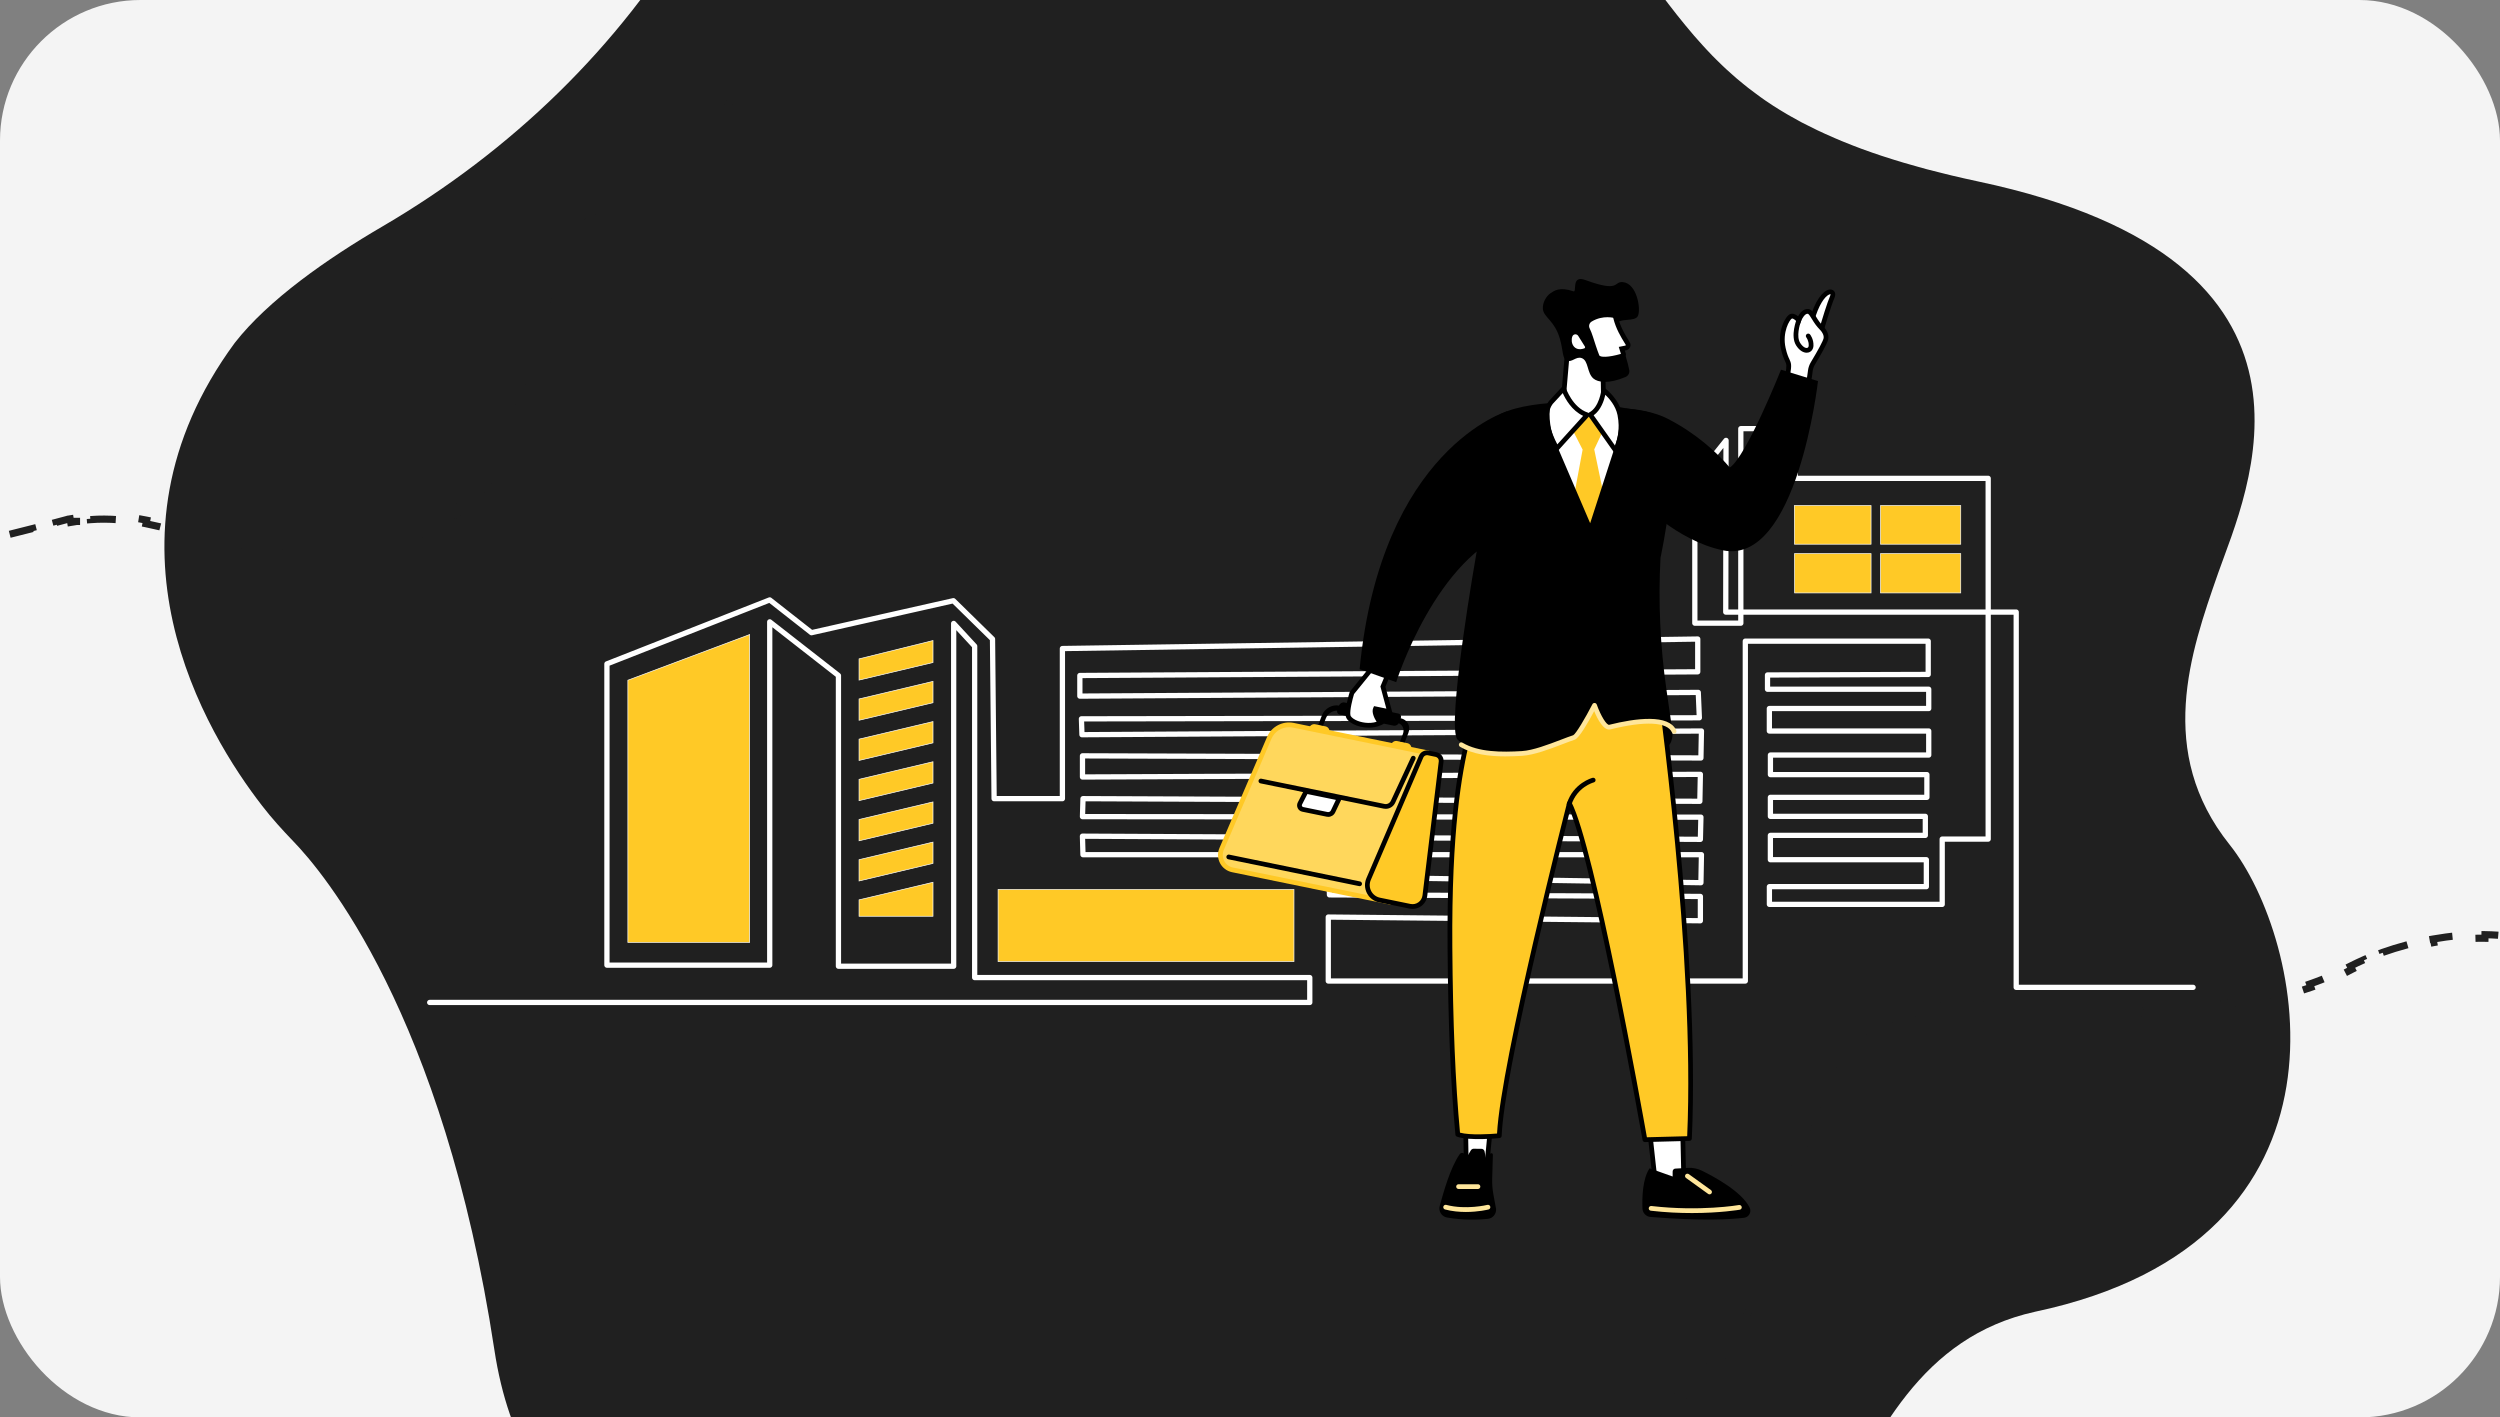 <svg width="448" height="254" viewBox="0 0 448 254" fill="none" xmlns="http://www.w3.org/2000/svg">
<rect x="0" y="0" width="448" height="254" fill="#808080" stroke="none"/>
<g clip-path="url(#clip0_4457_9)">
<rect width="448" height="313.364" fill="#F4F4F4"/>
<path d="M397.426 102.89C392.544 116.877 386.303 134.756 399.536 151.352C412.875 168.032 425 222.292 364.682 235.065C323.851 244.095 332.357 304.982 286.435 314.144C285.704 314.255 284.96 314.415 284.192 314.517C284.104 314.548 283.979 314.57 283.904 314.552C270.542 316.615 259.713 315.577 250.375 313.025C249.631 312.814 248.909 312.621 248.189 312.417C225.212 305.277 211.186 288.958 189.633 287.267L189.624 287.304L187.398 287.125C187.398 287.125 160.672 287.721 145.609 286.735C144.702 286.696 143.764 286.623 142.877 286.509C117.757 284.425 93.707 275.666 88.59 241.878C79.429 181.545 57.758 156.113 52.564 150.766C50.612 148.73 48.701 146.638 46.983 144.408C37.032 131.579 15.899 97.06 42.06 61.454C48.075 53.736 58.609 46.368 68.65 40.51C91.51 27.12 110.942 8.489 124.349 -14.328C125.022 -15.488 125.691 -16.636 126.323 -17.793C126.84 -18.7 127.463 -19.66 128.145 -20.645C128.391 -20.996 128.699 -21.384 128.961 -21.743L128.961 -21.744C129.438 -22.382 129.915 -23.02 130.454 -23.695C130.84 -24.183 131.299 -24.694 131.726 -25.185L131.734 -25.194C132.22 -25.773 132.689 -26.33 133.228 -26.909C133.758 -27.494 134.338 -28.067 134.909 -28.655C135.411 -29.181 135.91 -29.694 136.449 -30.211C137.11 -30.843 137.815 -31.491 138.533 -32.136C139.047 -32.606 139.559 -33.063 140.099 -33.526C140.894 -34.218 141.742 -34.91 142.604 -35.599C143.103 -36.006 143.614 -36.41 144.138 -36.811C145.09 -37.544 146.064 -38.258 147.078 -38.975C147.561 -39.32 148.061 -39.674 148.569 -40.012C149.658 -40.764 150.782 -41.494 151.943 -42.215C152.402 -42.512 152.882 -42.791 153.35 -43.073C154.599 -43.825 155.882 -44.556 157.202 -45.277C157.602 -45.496 158.011 -45.7 158.423 -45.917C159.856 -46.663 161.314 -47.403 162.812 -48.093C163.112 -48.231 163.421 -48.354 163.721 -48.492C165.363 -49.226 167.04 -49.938 168.77 -50.598C168.87 -50.626 168.973 -50.667 169.06 -50.698C178.89 -54.419 190.011 -56.759 202.15 -56.617C202.652 -58.641 202.163 -56.614 202.163 -56.614C235.492 -53.232 255.921 -42.819 277.196 -24.396C279.278 -22.514 281.236 -20.662 282.999 -18.832C283.698 -18.115 284.368 -17.391 285.017 -16.687C285.311 -16.375 285.578 -16.057 285.86 -15.748C286.236 -15.336 286.612 -14.925 286.963 -14.52C287.263 -14.18 287.552 -13.843 287.84 -13.506C288.16 -13.135 288.476 -12.751 288.796 -12.38C289.093 -12.028 289.378 -11.679 289.663 -11.33L289.664 -11.329C289.958 -10.964 290.244 -10.615 290.529 -10.266C290.823 -9.901 291.118 -9.536 291.4 -9.174C291.651 -8.847 291.917 -8.529 292.168 -8.201C292.472 -7.821 292.763 -7.444 293.054 -7.067L293.055 -7.066C293.284 -6.757 293.515 -6.461 293.747 -6.166L293.748 -6.164C294.067 -5.74 294.4 -5.313 294.719 -4.889C294.832 -4.755 294.932 -4.624 295.042 -4.477C296.362 -2.73 297.65 -1.018 298.948 0.657L298.957 0.673C299.97 1.998 300.991 3.286 302.032 4.553C302.164 4.718 302.311 4.874 302.442 5.039C302.818 5.504 303.198 5.956 303.58 6.396C303.768 6.601 303.953 6.82 304.141 7.026C304.495 7.418 304.836 7.808 305.19 8.201C305.41 8.441 305.616 8.678 305.839 8.906C306.174 9.268 306.509 9.629 306.86 9.982C307.095 10.212 307.327 10.455 307.562 10.686C307.9 11.035 308.267 11.378 308.62 11.718L309.363 12.419C309.732 12.75 310.111 13.096 310.493 13.429C310.741 13.663 311.004 13.887 311.267 14.112L311.269 14.113C311.675 14.453 312.081 14.792 312.491 15.118C312.757 15.33 313.02 15.555 313.299 15.77C313.743 16.119 314.216 16.461 314.676 16.801C314.933 16.997 315.177 17.19 315.449 17.377C316.022 17.798 316.626 18.2 317.243 18.605C317.415 18.714 317.572 18.832 317.744 18.941C318.533 19.455 319.365 19.953 320.21 20.454C320.429 20.588 320.676 20.716 320.908 20.853C321.546 21.223 322.188 21.581 322.857 21.933C323.186 22.107 323.555 22.278 323.896 22.456C324.484 22.761 325.088 23.056 325.704 23.355C326.108 23.548 326.527 23.731 326.931 23.924C327.528 24.192 328.138 24.462 328.761 24.736C329.202 24.938 329.675 25.121 330.131 25.314C330.757 25.575 331.398 25.827 332.052 26.082C332.537 26.268 333.034 26.458 333.544 26.651C334.213 26.896 334.895 27.145 335.593 27.384C336.118 27.567 336.644 27.75 337.185 27.924C337.923 28.16 338.673 28.399 339.436 28.641C339.981 28.803 340.522 28.977 341.078 29.141C341.895 29.383 342.752 29.622 343.608 29.861C344.165 30.025 344.7 30.171 345.272 30.326C346.232 30.577 347.233 30.825 348.234 31.073L349.747 31.448C351.289 31.817 352.874 32.17 354.525 32.526C422.208 46.88 402.458 88.546 397.533 102.585L397.426 102.89Z" fill="#202020"/>
<path d="M120.253 -19.989L120.254 -19.989C120.837 -19.542 121.44 -19.021 122.052 -18.43L122.497 -18.891C123.579 -17.847 124.677 -16.6 125.74 -15.187L125.228 -14.802C126.15 -13.575 127.047 -12.22 127.881 -10.76L128.438 -11.078C129.229 -9.692 129.965 -8.215 130.615 -6.666L130.024 -6.417C130.639 -4.952 131.176 -3.422 131.61 -1.846L132.228 -2.016C132.659 -0.45 132.989 1.163 133.196 2.806L132.559 2.886C132.758 4.467 132.838 6.075 132.779 7.694L133.42 7.718C133.36 9.336 133.164 10.968 132.809 12.598L132.183 12.461C131.85 13.99 131.374 15.517 130.737 17.03L131.328 17.279C130.711 18.742 129.948 20.191 129.021 21.616L128.483 21.266C127.645 22.556 126.668 23.828 125.539 25.073L126.014 25.503C124.961 26.665 123.779 27.803 122.46 28.909L122.048 28.418C120.869 29.407 119.575 30.373 118.16 31.309L118.514 31.844C117.21 32.708 115.804 33.547 114.293 34.356L113.99 33.791C113.284 34.169 112.554 34.541 111.8 34.907L111.795 34.909C111.085 35.261 110.407 35.636 109.761 36.03L110.096 36.577C108.757 37.395 107.559 38.303 106.482 39.289L106.049 38.816C104.884 39.883 103.857 41.037 102.945 42.265L103.459 42.647C102.56 43.858 101.774 45.143 101.078 46.488L100.509 46.193C99.809 47.545 99.2 48.954 98.659 50.403L99.26 50.627C98.738 52.023 98.279 53.461 97.859 54.929L97.243 54.753C96.829 56.2 96.456 57.675 96.102 59.161L96.726 59.31C96.379 60.768 96.051 62.243 95.722 63.723L95.096 63.584L95.067 63.714C94.75 65.142 94.433 66.569 94.098 67.99L94.722 68.137C94.375 69.609 94.009 71.074 93.606 72.522L92.988 72.35C92.584 73.799 92.143 75.227 91.647 76.624L92.251 76.839C91.743 78.267 91.176 79.665 90.531 81.022L89.952 80.746C89.315 82.085 88.602 83.38 87.794 84.62L88.331 84.97C87.516 86.22 86.604 87.417 85.577 88.55L85.102 88.119C84.137 89.183 83.068 90.189 81.878 91.127L82.275 91.63C81.133 92.53 79.883 93.368 78.51 94.136L78.197 93.577C77.568 93.928 76.913 94.266 76.229 94.587C76.172 94.611 76.116 94.635 76.06 94.659C76.008 94.682 75.955 94.705 75.903 94.728L76.162 95.314C76.088 95.347 76.013 95.38 75.938 95.414C75.798 95.477 75.656 95.54 75.512 95.602L75.26 95.012C75.156 95.057 75.053 95.1 74.95 95.14L74.899 95.16H74.886L74.767 95.21C73.944 95.554 73.132 95.872 72.333 96.166L72.554 96.768C70.823 97.406 69.145 97.931 67.516 98.358L67.354 97.738C65.595 98.199 63.895 98.543 62.248 98.789L62.342 99.423C60.529 99.693 58.779 99.844 57.081 99.9L57.06 99.259C56.179 99.288 55.312 99.291 54.458 99.27C54.339 99.266 54.22 99.263 54.103 99.26L54.085 99.901C53.971 99.898 53.857 99.895 53.743 99.892C53.621 99.889 53.498 99.886 53.376 99.882L53.394 99.241C53.28 99.238 53.166 99.235 53.052 99.231C52.22 99.182 51.401 99.112 50.593 99.023L50.523 99.66C48.825 99.474 47.178 99.207 45.571 98.886L45.696 98.257C44.046 97.927 42.436 97.54 40.853 97.122L40.69 97.743C39.051 97.311 37.446 96.849 35.862 96.389L36.041 95.774L35.54 95.628C34.087 95.206 32.644 94.787 31.208 94.399L31.04 95.017C29.411 94.576 27.791 94.174 26.166 93.849L26.292 93.22C24.629 92.887 22.955 92.632 21.258 92.496L21.206 93.135C19.561 93.003 17.895 92.985 16.197 93.118L16.147 92.478C15.308 92.544 14.461 92.646 13.604 92.788L13.068 92.877V93.42V93.426H13.353L13.355 93.439H13.068V93.445H13.356L13.365 93.501L12.676 93.614L12.573 92.981L12.228 93.037L12.196 93.042L12.164 93.051L12.164 93.051L12.163 93.051L12.162 93.052L12.155 93.053L12.128 93.061L12.022 93.089C11.928 93.115 11.789 93.152 11.609 93.2C11.249 93.297 10.725 93.437 10.066 93.611L10.229 94.231C9.143 94.518 7.693 94.898 6.016 95.328L5.857 94.707C4.564 95.038 3.137 95.399 1.638 95.771L1.793 96.393C0.426 96.732 -1.001 97.08 -2.441 97.422L-2.589 96.798C-4.005 97.134 -5.433 97.465 -6.826 97.775L-6.687 98.401C-8.162 98.73 -9.601 99.037 -10.949 99.305L-11.074 98.676C-11.813 98.823 -12.524 98.959 -13.198 99.079L-13.205 99.081L-13.212 99.082C-13.347 99.109 -13.484 99.136 -13.621 99.161L-13.505 99.792C-13.786 99.843 -14.07 99.89 -14.351 99.929L-14.441 99.294C-14.579 99.314 -14.715 99.331 -14.85 99.347L-14.864 99.349L-14.878 99.351C-15.668 99.478 -16.458 99.595 -17.248 99.698L-17.164 100.334C-18.769 100.545 -20.373 100.703 -21.968 100.794L-22.004 100.154C-23.608 100.245 -25.198 100.268 -26.768 100.207L-26.793 100.847C-28.416 100.784 -30.019 100.631 -31.593 100.373L-31.489 99.741C-33.056 99.484 -34.59 99.121 -36.082 98.635L-36.28 99.245C-37.803 98.749 -39.285 98.127 -40.717 97.362L-40.414 96.796C-41.773 96.07 -43.084 95.211 -44.339 94.205L-44.74 94.705C-45.953 93.732 -47.114 92.625 -48.216 91.369L-47.734 90.946C-48.728 89.814 -49.675 88.557 -50.567 87.163L-51.107 87.509C-51.934 86.219 -52.714 84.816 -53.442 83.292L-52.864 83.015C-53.198 82.316 -53.522 81.589 -53.835 80.836L-53.835 80.836C-54.124 80.14 -54.414 79.454 -54.705 78.776L-55.294 79.028C-55.888 77.644 -56.486 76.298 -57.085 74.987L-56.502 74.72C-57.134 73.338 -57.769 71.997 -58.405 70.694L-58.981 70.975C-59.645 69.614 -60.311 68.296 -60.977 67.02L-60.409 66.723C-61.113 65.374 -61.818 64.07 -62.521 62.812L-63.081 63.124C-63.823 61.797 -64.563 60.519 -65.3 59.29L-64.75 58.96C-65.539 57.645 -66.325 56.385 -67.104 55.178L-67.642 55.525C-68.473 54.239 -69.296 53.015 -70.109 51.849L-69.583 51.482C-70.468 50.213 -71.342 49.013 -72.201 47.878L-72.712 48.265C-73.648 47.029 -74.566 45.871 -75.461 44.789L-74.967 44.38C-75.971 43.167 -76.947 42.046 -77.888 41.013L-78.362 41.445C-79.435 40.267 -80.462 39.205 -81.434 38.249L-80.985 37.792C-82.164 36.632 -83.264 35.627 -84.266 34.763L-84.685 35.249C-86.039 34.082 -87.211 33.176 -88.159 32.493L-87.784 31.973C-88.557 31.416 -89.186 31.004 -89.647 30.717C-90.016 30.484 -90.383 30.249 -90.748 30.01L-91.099 30.547C-91.837 30.064 -92.567 29.567 -93.277 29.047L-92.897 28.529C-93.247 28.273 -93.592 28.011 -93.93 27.743L-93.931 27.741C-94.48 27.308 -95.078 26.82 -95.712 26.277L-96.129 26.764C-97.193 25.852 -98.357 24.79 -99.559 23.582L-99.105 23.13C-100.13 22.099 -101.184 20.963 -102.227 19.724L-102.718 20.138C-103.686 18.989 -104.646 17.752 -105.567 16.431L-105.042 16.064C-105.899 14.835 -106.723 13.532 -107.488 12.159L-108.049 12.471C-108.792 11.137 -109.482 9.736 -110.096 8.271L-109.504 8.023C-110.086 6.634 -110.599 5.187 -111.024 3.684L-111.641 3.858C-112.055 2.389 -112.387 0.867 -112.619 -0.707L-111.985 -0.801C-112.203 -2.279 -112.331 -3.805 -112.355 -5.375L-112.996 -5.366C-113.019 -6.881 -112.946 -8.438 -112.764 -10.035L-112.127 -9.962C-111.96 -11.435 -111.698 -12.943 -111.332 -14.486L-111.956 -14.635C-111.608 -16.099 -111.168 -17.593 -110.627 -19.117L-110.023 -18.902C-109.77 -19.611 -109.496 -20.327 -109.198 -21.05C-108.86 -21.808 -108.467 -22.577 -108.027 -23.355L-108.585 -23.671C-107.754 -25.14 -106.763 -26.627 -105.661 -28.106L-105.147 -27.723C-104.125 -29.095 -103.005 -30.463 -101.827 -31.807L-102.309 -32.23C-101.143 -33.559 -99.923 -34.863 -98.687 -36.12L-98.23 -35.67C-97.607 -36.303 -96.981 -36.925 -96.355 -37.532L-96.354 -37.533C-95.761 -38.111 -95.174 -38.696 -94.596 -39.287L-95.054 -39.735C-93.901 -40.912 -92.778 -42.115 -91.685 -43.342L-91.206 -42.916C-90.104 -44.154 -89.033 -45.417 -87.994 -46.704L-88.493 -47.107C-87.459 -48.388 -86.457 -49.694 -85.488 -51.023L-84.97 -50.645C-83.994 -51.984 -83.052 -53.346 -82.145 -54.731L-82.681 -55.083C-81.78 -56.46 -80.913 -57.859 -80.083 -59.279L-79.53 -58.956C-78.694 -60.386 -77.895 -61.837 -77.135 -63.309L-77.704 -63.603C-76.949 -65.065 -76.232 -66.546 -75.555 -68.046L-74.97 -67.782C-74.289 -69.291 -73.647 -70.819 -73.047 -72.365L-73.645 -72.597C-73.05 -74.129 -72.495 -75.678 -71.983 -77.245L-71.374 -77.045C-71.116 -77.832 -70.87 -78.623 -70.633 -79.418L-70.632 -79.422C-70.612 -79.492 -70.592 -79.562 -70.571 -79.632C-70.534 -79.761 -70.496 -79.891 -70.459 -80.02L-71.074 -80.199C-70.958 -80.599 -70.844 -80.998 -70.734 -81.397L-70.116 -81.226C-70.06 -81.427 -70.006 -81.628 -69.953 -81.829C-69.908 -81.986 -69.86 -82.147 -69.808 -82.311L-70.42 -82.504C-70.317 -82.828 -70.203 -83.163 -70.079 -83.505L-69.476 -83.286C-69.418 -83.446 -69.358 -83.608 -69.296 -83.771C-69.274 -83.828 -69.249 -83.888 -69.223 -83.951L-69.815 -84.199C-69.78 -84.281 -69.744 -84.365 -69.708 -84.449C-69.688 -84.497 -69.667 -84.544 -69.647 -84.592L-69.057 -84.34C-69.028 -84.407 -69 -84.476 -68.972 -84.543C-68.923 -84.66 -68.874 -84.776 -68.825 -84.892L-69.415 -85.143C-69.317 -85.374 -69.216 -85.607 -69.11 -85.847L-68.524 -85.587C-68.474 -85.699 -68.423 -85.813 -68.37 -85.929L-68.369 -85.931C-68.33 -86.015 -68.289 -86.102 -68.245 -86.191L-68.821 -86.473C-68.733 -86.653 -68.638 -86.836 -68.544 -87.018L-67.975 -86.724L-67.958 -86.757C-67.916 -86.837 -67.875 -86.918 -67.834 -86.998L-67.834 -86.998L-67.829 -87.007L-67.828 -87.009L-68.403 -87.292L-68.402 -87.296L-67.826 -87.013L-67.826 -87.014L-67.825 -87.015C-67.773 -87.122 -67.721 -87.227 -67.669 -87.331L-68.244 -87.616C-68.139 -87.827 -68.034 -88.036 -67.921 -88.249L-67.355 -87.949C-67.302 -88.048 -67.248 -88.148 -67.192 -88.249L-67.192 -88.249L-67.187 -88.257C-67.131 -88.362 -67.072 -88.468 -67.011 -88.575L-67.568 -88.892C-67.454 -89.093 -67.335 -89.294 -67.216 -89.496C-67.206 -89.513 -67.196 -89.529 -67.186 -89.546L-66.634 -89.22C-66.57 -89.328 -66.505 -89.438 -66.441 -89.549L-66.438 -89.554C-66.382 -89.652 -66.326 -89.75 -66.269 -89.847L-66.824 -90.168C-66.71 -90.365 -66.594 -90.56 -66.474 -90.756L-65.927 -90.422C-65.87 -90.515 -65.812 -90.609 -65.752 -90.703C-65.675 -90.825 -65.597 -90.947 -65.516 -91.071L-66.055 -91.419C-65.896 -91.664 -65.733 -91.911 -65.567 -92.159L-65.034 -91.802C-64.953 -91.924 -64.871 -92.045 -64.788 -92.167L-64.786 -92.171C-64.726 -92.26 -64.666 -92.35 -64.605 -92.439L-65.137 -92.798C-65.015 -92.978 -64.892 -93.157 -64.766 -93.337L-64.241 -92.97C-64.18 -93.057 -64.118 -93.145 -64.055 -93.232L-64.053 -93.236C-63.959 -93.37 -63.862 -93.505 -63.764 -93.641L-64.283 -94.018C-64.086 -94.288 -63.883 -94.561 -63.677 -94.833L-63.166 -94.446C-63.065 -94.58 -62.963 -94.713 -62.86 -94.847L-62.86 -94.847L-62.857 -94.852C-62.797 -94.932 -62.736 -95.012 -62.675 -95.091L-63.185 -95.481C-63.062 -95.642 -62.937 -95.802 -62.81 -95.963L-62.307 -95.566C-62.245 -95.645 -62.183 -95.723 -62.12 -95.802L-62.118 -95.803C-62.002 -95.95 -61.884 -96.096 -61.766 -96.242L-62.263 -96.647C-62.024 -96.939 -61.782 -97.23 -61.533 -97.523L-61.044 -97.108C-60.923 -97.25 -60.801 -97.393 -60.677 -97.537L-60.676 -97.538C-60.614 -97.609 -60.553 -97.68 -60.492 -97.752L-60.977 -98.171C-60.854 -98.313 -60.73 -98.456 -60.603 -98.598L-60.125 -98.171C-60.063 -98.24 -60.002 -98.308 -59.94 -98.375L-59.94 -98.375L-59.933 -98.384C-59.796 -98.538 -59.658 -98.692 -59.518 -98.846L-59.993 -99.277C-59.712 -99.585 -59.426 -99.891 -59.134 -100.198L-58.67 -99.755C-58.528 -99.904 -58.384 -100.053 -58.238 -100.203L-58.238 -100.203L-58.229 -100.212C-58.174 -100.271 -58.118 -100.329 -58.06 -100.388L-58.519 -100.836C-58.399 -100.959 -58.277 -101.08 -58.155 -101.201L-57.704 -100.745C-57.643 -100.806 -57.581 -100.867 -57.519 -100.929C-57.358 -101.089 -57.195 -101.25 -57.031 -101.41L-57.478 -101.869C-57.15 -102.189 -56.815 -102.508 -56.475 -102.826L-56.037 -102.357C-55.871 -102.513 -55.702 -102.668 -55.533 -102.824L-55.532 -102.825C-55.482 -102.871 -55.431 -102.917 -55.38 -102.963L-55.806 -103.441C-55.721 -103.517 -55.635 -103.593 -55.548 -103.669C-55.526 -103.688 -55.505 -103.707 -55.483 -103.726L-55.061 -103.243C-55.007 -103.29 -54.952 -103.338 -54.897 -103.387C-54.707 -103.555 -54.517 -103.722 -54.325 -103.888L-54.746 -104.372C-54.363 -104.705 -53.974 -105.037 -53.579 -105.363L-53.17 -104.869C-52.977 -105.029 -52.782 -105.188 -52.585 -105.345C-52.549 -105.374 -52.512 -105.403 -52.473 -105.433L-52.863 -105.942C-52.822 -105.973 -52.781 -106.004 -52.74 -106.035C-52.698 -106.067 -52.657 -106.098 -52.616 -106.129L-52.226 -105.62C-52.184 -105.652 -52.141 -105.686 -52.097 -105.721C-51.875 -105.894 -51.653 -106.066 -51.428 -106.237L-51.818 -106.747C-51.368 -107.09 -50.911 -107.431 -50.445 -107.766L-50.07 -107.246C-49.849 -107.405 -49.627 -107.562 -49.402 -107.719C-49.389 -107.726 -49.376 -107.734 -49.365 -107.741L-49.706 -108.284C-49.678 -108.301 -49.651 -108.32 -49.626 -108.337L-49.266 -107.807L-49.23 -107.83L-49.23 -107.83L-49.221 -107.836C-48.511 -108.327 -47.784 -108.806 -47.039 -109.272L-47.379 -109.816C-45.912 -110.734 -44.379 -111.603 -42.779 -112.41L-42.49 -111.838C-40.962 -112.609 -39.373 -113.323 -37.723 -113.969L-37.957 -114.566C-36.347 -115.197 -34.679 -115.764 -32.953 -116.257L-32.777 -115.64C-31.961 -115.873 -31.132 -116.09 -30.29 -116.289C-29.572 -116.391 -28.862 -116.486 -28.16 -116.573L-28.239 -117.209C-26.769 -117.393 -25.333 -117.543 -23.928 -117.662L-23.874 -117.023C-22.41 -117.147 -20.98 -117.236 -19.581 -117.292L-19.607 -117.932C-18.131 -117.99 -16.688 -118.011 -15.273 -117.995L-15.281 -117.353C-13.821 -117.337 -12.392 -117.28 -10.99 -117.185L-10.947 -117.825C-9.483 -117.725 -8.048 -117.584 -6.635 -117.402L-6.717 -116.766C-5.283 -116.581 -3.872 -116.353 -2.48 -116.084L-2.358 -116.714C-0.933 -116.438 0.473 -116.119 1.867 -115.758L1.706 -115.138C3.09 -114.779 4.462 -114.379 5.828 -113.937L6.025 -114.547C7.391 -114.106 8.751 -113.623 10.109 -113.101L9.879 -112.503C11.203 -111.994 12.527 -111.448 13.857 -110.863L14.115 -111.45C15.418 -110.878 16.726 -110.27 18.044 -109.628L17.763 -109.052C18.402 -108.741 19.044 -108.421 19.688 -108.093C20.057 -107.895 20.421 -107.698 20.78 -107.5L21.089 -108.062C21.84 -107.648 22.57 -107.233 23.271 -106.815L22.943 -106.264C23.304 -106.049 23.657 -105.834 24.002 -105.617L24.005 -105.615C24.134 -105.535 24.262 -105.455 24.389 -105.374L24.733 -105.915C24.994 -105.749 25.252 -105.582 25.506 -105.416L25.154 -104.879C25.282 -104.795 25.41 -104.711 25.537 -104.628L25.543 -104.623C25.594 -104.591 25.645 -104.557 25.696 -104.523L26.054 -105.054C26.128 -105.004 26.201 -104.954 26.274 -104.904C26.309 -104.879 26.344 -104.855 26.379 -104.831L26.016 -104.303C26.071 -104.264 26.129 -104.226 26.187 -104.187L26.401 -104.044L26.757 -104.577C26.901 -104.481 27.044 -104.385 27.184 -104.288L26.821 -103.76C26.891 -103.712 26.96 -103.664 27.027 -103.617L27.033 -103.613C27.089 -103.574 27.145 -103.535 27.201 -103.496L27.568 -104.022C27.683 -103.941 27.797 -103.861 27.91 -103.78L27.539 -103.258L27.709 -103.137L27.71 -103.135C27.771 -103.092 27.832 -103.049 27.894 -103.004L28.269 -103.524C28.331 -103.48 28.393 -103.434 28.455 -103.389C28.518 -103.344 28.58 -103.299 28.642 -103.254L28.268 -102.734C28.33 -102.689 28.393 -102.643 28.457 -102.599C28.485 -102.578 28.513 -102.558 28.541 -102.538C28.568 -102.518 28.595 -102.498 28.623 -102.478L29.002 -102.994C29.117 -102.91 29.231 -102.825 29.344 -102.741L28.96 -102.227L29.128 -102.102L29.13 -102.101L29.13 -102.1L29.13 -102.1L29.13 -102.1L29.3 -101.972L29.686 -102.484C29.801 -102.397 29.915 -102.312 30.028 -102.227L29.644 -101.714L29.812 -101.587L29.815 -101.585L29.986 -101.456L30.374 -101.966C30.49 -101.878 30.606 -101.79 30.72 -101.701L30.328 -101.194C30.384 -101.151 30.44 -101.107 30.495 -101.064C30.548 -101.022 30.601 -100.981 30.653 -100.94L31.045 -101.448C31.096 -101.408 31.147 -101.369 31.198 -101.33C31.25 -101.291 31.301 -101.252 31.352 -101.212L30.96 -100.705C31.01 -100.667 31.058 -100.629 31.105 -100.592L31.104 -100.592L31.115 -100.584C31.174 -100.539 31.232 -100.494 31.29 -100.449L31.683 -100.955C31.802 -100.863 31.92 -100.77 32.037 -100.677L31.64 -100.174L31.806 -100.043C31.807 -100.042 31.809 -100.04 31.811 -100.039C31.857 -100.001 31.903 -99.963 31.949 -99.927L32.351 -100.426C32.444 -100.351 32.536 -100.278 32.629 -100.205L32.233 -99.701L32.366 -99.597C32.367 -99.596 32.368 -99.595 32.37 -99.594C32.434 -99.542 32.499 -99.49 32.563 -99.438L32.965 -99.938C33.03 -99.886 33.095 -99.834 33.16 -99.782C33.225 -99.73 33.291 -99.677 33.356 -99.625L32.955 -99.125C32.982 -99.103 33.009 -99.081 33.036 -99.06C33.073 -99.03 33.11 -99 33.147 -98.97L33.16 -98.959L33.174 -98.949C33.193 -98.936 33.211 -98.922 33.229 -98.908L33.617 -99.419C33.66 -99.387 33.702 -99.353 33.745 -99.319L33.343 -98.819L33.403 -98.77L33.405 -98.769L34.189 -98.134L34.592 -98.633C35.119 -98.206 35.641 -97.785 36.162 -97.368L35.761 -96.868C36.016 -96.664 36.27 -96.462 36.524 -96.261L36.531 -96.254L36.558 -96.233C36.761 -96.07 36.965 -95.909 37.168 -95.749L37.565 -96.253C37.972 -95.932 38.38 -95.618 38.789 -95.307L38.402 -94.796C38.608 -94.64 38.814 -94.485 39.021 -94.332C39.053 -94.307 39.084 -94.284 39.113 -94.263L39.487 -94.784C39.514 -94.765 39.541 -94.746 39.569 -94.726C39.596 -94.707 39.623 -94.688 39.65 -94.669L39.276 -94.148C39.299 -94.131 39.32 -94.116 39.339 -94.101L39.343 -94.098C39.419 -94.041 39.494 -93.985 39.569 -93.929L39.951 -94.444C40.1 -94.333 40.249 -94.225 40.398 -94.118L40.025 -93.597C40.102 -93.542 40.179 -93.487 40.256 -93.433L40.262 -93.429L40.269 -93.425C40.302 -93.403 40.335 -93.38 40.37 -93.356L40.733 -93.884C40.769 -93.86 40.805 -93.835 40.841 -93.81C40.878 -93.784 40.914 -93.759 40.95 -93.735L40.587 -93.206C40.624 -93.18 40.662 -93.154 40.701 -93.129C40.768 -93.084 40.834 -93.038 40.901 -92.993L41.263 -93.522C41.331 -93.476 41.398 -93.43 41.466 -93.383C41.533 -93.337 41.601 -93.29 41.669 -93.244L41.307 -92.715C41.376 -92.668 41.444 -92.621 41.514 -92.574L41.517 -92.572C41.528 -92.565 41.538 -92.558 41.549 -92.551C41.569 -92.537 41.59 -92.524 41.61 -92.51C41.619 -92.504 41.629 -92.497 41.638 -92.491L41.997 -93.022C42.004 -93.018 42.011 -93.013 42.017 -93.009C42.094 -92.957 42.169 -92.906 42.246 -92.856L41.896 -92.319C41.939 -92.291 41.983 -92.263 42.028 -92.235C42.09 -92.194 42.153 -92.153 42.216 -92.112L42.566 -92.649C42.695 -92.565 42.825 -92.481 42.956 -92.399L42.616 -91.856C42.684 -91.813 42.752 -91.771 42.822 -91.729L42.828 -91.725C42.869 -91.701 42.911 -91.675 42.954 -91.649L43.287 -92.197C43.331 -92.171 43.375 -92.143 43.419 -92.116C43.464 -92.089 43.508 -92.062 43.552 -92.035L43.219 -91.487C43.263 -91.461 43.307 -91.434 43.352 -91.407C43.42 -91.365 43.487 -91.325 43.555 -91.284L43.883 -91.835C44.014 -91.757 44.148 -91.68 44.282 -91.604L43.964 -91.047L43.994 -91.03C44.051 -90.997 44.107 -90.965 44.163 -90.933L44.168 -90.931L44.307 -90.852L44.622 -91.411L44.9 -91.254L44.584 -90.695L44.724 -90.617L44.731 -90.612L44.739 -90.608C44.807 -90.572 44.876 -90.536 44.946 -90.498L45.248 -91.064C45.266 -91.055 45.283 -91.045 45.301 -91.036C45.422 -90.971 45.544 -90.906 45.666 -90.842L45.368 -90.274C45.436 -90.239 45.504 -90.203 45.572 -90.168C45.62 -90.141 45.668 -90.115 45.715 -90.09L46.018 -90.655C46.112 -90.605 46.208 -90.556 46.304 -90.507L46.016 -89.935L46.064 -89.911C46.097 -89.894 46.13 -89.878 46.162 -89.862L46.169 -89.858L46.169 -89.858L46.449 -90.435L46.45 -90.435L46.192 -89.903L46.17 -89.858L46.17 -89.858L46.393 -89.749L46.672 -90.327C46.821 -90.255 46.97 -90.183 47.118 -90.113L46.845 -89.533C46.922 -89.497 46.998 -89.461 47.075 -89.426L47.076 -89.426C47.121 -89.405 47.168 -89.383 47.216 -89.361L47.49 -89.941C47.519 -89.927 47.548 -89.913 47.577 -89.899C47.645 -89.867 47.714 -89.834 47.783 -89.802L47.514 -89.22C47.535 -89.211 47.556 -89.201 47.577 -89.192C47.608 -89.177 47.639 -89.163 47.671 -89.149C47.755 -89.112 47.839 -89.075 47.924 -89.038L48.177 -89.627C48.341 -89.557 48.507 -89.488 48.673 -89.42L48.429 -88.827C48.511 -88.793 48.591 -88.76 48.671 -88.727C48.691 -88.718 48.711 -88.71 48.73 -88.701L48.803 -88.669L49.06 -89.257C49.152 -89.217 49.243 -89.177 49.337 -89.139L49.096 -88.545C49.143 -88.525 49.192 -88.506 49.243 -88.487C49.349 -88.444 49.455 -88.401 49.562 -88.36L49.793 -88.958C50.002 -88.877 50.215 -88.8 50.43 -88.723L50.214 -88.119C50.257 -88.104 50.3 -88.088 50.342 -88.073C50.407 -88.05 50.472 -88.027 50.538 -88.004L50.548 -88.001C50.57 -87.994 50.593 -87.986 50.618 -87.976L50.839 -88.578C50.869 -88.567 50.898 -88.556 50.928 -88.545C50.957 -88.534 50.986 -88.523 51.016 -88.512L50.795 -87.91C50.826 -87.899 50.859 -87.887 50.894 -87.875C51.04 -87.825 51.186 -87.775 51.334 -87.727L51.533 -88.336C51.816 -88.243 52.105 -88.154 52.396 -88.065L52.209 -87.451C52.352 -87.408 52.496 -87.364 52.64 -87.321C52.686 -87.307 52.731 -87.293 52.774 -87.281L52.949 -87.898C52.996 -87.885 53.043 -87.872 53.091 -87.859C53.124 -87.85 53.158 -87.841 53.191 -87.832L53.02 -87.214C53.058 -87.203 53.094 -87.193 53.128 -87.183L53.133 -87.181C53.246 -87.148 53.36 -87.116 53.474 -87.084L53.647 -87.701C53.87 -87.639 54.093 -87.579 54.32 -87.52L54.16 -86.899C54.185 -86.893 54.211 -86.886 54.236 -86.88C54.245 -86.877 54.253 -86.875 54.262 -86.873C54.342 -86.853 54.422 -86.833 54.503 -86.813C54.566 -86.797 54.63 -86.782 54.693 -86.768L54.834 -87.393C54.9 -87.378 54.967 -87.364 55.034 -87.349C55.086 -87.338 55.138 -87.327 55.189 -87.315L55.05 -86.689C55.078 -86.683 55.106 -86.677 55.133 -86.671C55.161 -86.664 55.189 -86.657 55.216 -86.651L55.217 -86.651C55.321 -86.626 55.426 -86.601 55.531 -86.577L55.674 -87.202C55.877 -87.156 56.083 -87.111 56.29 -87.066L56.156 -86.439C56.259 -86.417 56.362 -86.395 56.466 -86.373L56.47 -86.373C56.542 -86.358 56.614 -86.344 56.685 -86.33L56.806 -86.96C56.875 -86.946 56.944 -86.933 57.014 -86.92C57.083 -86.907 57.152 -86.894 57.221 -86.881L57.1 -86.251C57.168 -86.238 57.234 -86.225 57.3 -86.212L57.307 -86.21L57.315 -86.209L57.624 -86.153L57.737 -86.785C57.94 -86.749 58.145 -86.713 58.353 -86.676L58.243 -86.045L58.542 -85.993C58.544 -85.992 58.545 -85.992 58.547 -85.992C58.627 -85.977 58.707 -85.963 58.787 -85.95L58.89 -86.583C59.016 -86.562 59.144 -86.543 59.272 -86.524C59.298 -86.521 59.324 -86.517 59.35 -86.513L59.256 -85.879C59.332 -85.867 59.406 -85.856 59.48 -85.845L59.482 -85.844C59.59 -85.828 59.699 -85.811 59.808 -85.796L59.899 -86.43C60.111 -86.4 60.324 -86.371 60.54 -86.343L60.456 -85.707C60.55 -85.695 60.644 -85.683 60.738 -85.67C60.751 -85.669 60.765 -85.667 60.778 -85.665L60.781 -85.665L61.03 -85.634L61.108 -86.27C61.271 -86.25 61.436 -86.23 61.603 -86.21L61.527 -85.573L61.776 -85.544L61.782 -85.543C61.894 -85.531 62.007 -85.518 62.121 -85.506L62.189 -86.144C62.413 -86.12 62.639 -86.097 62.866 -86.075L62.805 -85.436C62.918 -85.426 63.033 -85.415 63.148 -85.405C63.148 -85.405 63.148 -85.405 63.149 -85.405L63.408 -85.381L63.466 -86.019C63.64 -86.004 63.814 -85.988 63.99 -85.974L63.94 -85.335C64.028 -85.328 64.118 -85.322 64.208 -85.315L64.209 -85.315L64.578 -85.291L64.621 -85.931C64.864 -85.915 65.11 -85.898 65.358 -85.882L65.316 -85.243L65.685 -85.219L65.685 -85.219L65.697 -85.218C65.784 -85.214 65.871 -85.21 65.96 -85.205L65.994 -85.845C66.077 -85.841 66.161 -85.836 66.244 -85.831C66.339 -85.826 66.434 -85.821 66.53 -85.816C66.619 -85.811 66.708 -85.806 66.798 -85.802L66.769 -85.162C66.769 -85.162 66.769 -85.162 66.769 -85.162C66.906 -85.156 67.045 -85.15 67.184 -85.144L67.208 -85.785C67.479 -85.775 67.754 -85.766 68.03 -85.758L68.011 -85.117L68.413 -85.105C68.414 -85.105 68.416 -85.105 68.418 -85.105C68.509 -85.101 68.599 -85.098 68.688 -85.094L68.711 -85.735C68.891 -85.729 69.069 -85.724 69.251 -85.72L69.235 -85.079L69.332 -85.077C69.39 -85.075 69.448 -85.074 69.507 -85.073L69.512 -85.073C69.671 -85.071 69.832 -85.069 69.993 -85.068L69.998 -85.709C70.312 -85.707 70.632 -85.706 70.952 -85.706L70.952 -85.065L71.43 -85.065H71.673V-85.706H72.161V-85.065L72.404 -85.065L72.41 -85.065C72.665 -85.067 72.922 -85.07 73.18 -85.074L73.17 -85.715C73.672 -85.723 74.182 -85.734 74.701 -85.748L74.718 -85.107C74.971 -85.114 75.227 -85.121 75.485 -85.129L75.487 -85.129C76.249 -85.155 76.996 -85.172 77.728 -85.179L77.721 -85.82C79.263 -85.836 80.739 -85.812 82.152 -85.751L82.124 -85.11C83.656 -85.044 85.111 -84.933 86.493 -84.782L86.563 -85.419C88.122 -85.248 89.591 -85.026 90.974 -84.757L90.852 -84.127C92.365 -83.833 93.772 -83.482 95.08 -83.081L95.268 -83.694C96.772 -83.234 98.151 -82.707 99.416 -82.124L99.147 -81.542C100.544 -80.897 101.794 -80.184 102.912 -79.414L103.275 -79.942C104.565 -79.054 105.688 -78.091 106.665 -77.071L106.201 -76.628C107.232 -75.551 108.094 -74.408 108.812 -73.223L109.361 -73.555C110.147 -72.258 110.766 -70.912 111.25 -69.543L110.646 -69.33C111.134 -67.949 111.482 -66.542 111.721 -65.138L112.353 -65.246C112.608 -63.754 112.742 -62.27 112.795 -60.83L112.154 -60.806C112.21 -59.285 112.173 -57.811 112.091 -56.425L112.731 -56.387C112.635 -54.762 112.477 -53.264 112.332 -51.96L111.695 -52.031C111.678 -51.875 111.661 -51.721 111.644 -51.571C111.573 -50.937 111.508 -50.348 111.457 -49.821L111.457 -49.819L111.453 -49.769L112.091 -49.71L112.082 -49.609L111.443 -49.669L111.439 -49.619C111.358 -48.757 111.275 -47.87 111.2 -46.964L111.839 -46.911C111.696 -45.193 111.581 -43.411 111.561 -41.603L110.92 -41.61C110.9 -39.834 110.971 -38.025 111.195 -36.217L111.832 -36.296C112.049 -34.551 112.411 -32.813 112.978 -31.112L112.37 -30.909C112.933 -29.221 113.693 -27.566 114.705 -25.973L115.246 -26.316C116.15 -24.892 117.261 -23.522 118.62 -22.226L118.178 -21.762C118.816 -21.153 119.506 -20.562 120.253 -19.989ZM75.015 95.514L75.144 95.76C75.117 95.775 75.087 95.787 75.06 95.794L75.015 95.625L74.955 95.401L75.015 95.514ZM13.709 93.426V93.439H13.708L13.706 93.426H13.709ZM-69.564 -84.789L-69.564 -84.789L-69.553 -84.784L-69.53 -84.775L-69.564 -84.789ZM29.439 -102.512L29.514 -102.613L29.515 -102.613L29.489 -102.579L29.439 -102.512ZM32.769 -100.096L32.769 -100.096L32.754 -100.077L32.735 -100.053L32.749 -100.071L32.769 -100.096ZM36.953 -96.739L36.957 -96.735L36.904 -96.683L36.935 -96.722L36.953 -96.739Z" stroke="#202020" stroke-width="1.282" stroke-dasharray="4.72 4.72"/>
<path d="M359.271 381.438L359.27 381.439C358.592 381.721 357.839 381.982 357.022 382.217L357.198 382.833C355.753 383.247 354.124 383.575 352.369 383.79L352.291 383.153C350.768 383.339 349.146 383.437 347.464 383.43L347.461 384.071C345.866 384.064 344.218 383.962 342.551 383.751L342.632 383.115C341.055 382.915 339.462 382.615 337.88 382.202L337.718 382.823C336.147 382.412 334.584 381.892 333.059 381.25L333.308 380.659C331.839 380.04 330.406 379.306 329.034 378.445L328.693 378.988C327.321 378.127 326.006 377.141 324.772 376.019L325.203 375.545C324.045 374.492 322.961 373.316 321.969 372.008L321.458 372.395C320.5 371.13 319.627 369.745 318.856 368.229L319.427 367.938C318.73 366.567 318.117 365.085 317.603 363.486L316.993 363.682C316.513 362.188 316.119 360.597 315.82 358.901L316.452 358.79C316.185 357.273 315.995 355.671 315.891 353.977L315.251 354.016C315.155 352.454 315.132 350.818 315.186 349.104L315.827 349.125C315.853 348.324 315.895 347.506 315.956 346.67L315.956 346.664C316.007 345.873 316.021 345.1 316.002 344.343L315.361 344.359C315.322 342.791 315.135 341.299 314.82 339.874L315.446 339.735C315.105 338.192 314.619 336.726 314.012 335.322L313.423 335.577C312.824 334.192 312.105 332.869 311.288 331.594L311.827 331.248C311.006 329.966 310.091 328.735 309.107 327.542L308.612 327.95C307.664 326.8 306.649 325.683 305.587 324.586L306.048 324.14C305.001 323.058 303.911 321.998 302.8 320.948L302.36 321.414C301.27 320.385 300.157 319.363 299.04 318.338L299.473 317.866L299.375 317.775C298.297 316.787 297.22 315.799 296.157 314.798L295.717 315.265C294.616 314.229 293.53 313.179 292.477 312.106L292.935 311.657C291.882 310.582 290.866 309.487 289.905 308.358L289.417 308.774C288.434 307.62 287.506 306.43 286.654 305.193L287.182 304.83C286.341 303.608 285.576 302.344 284.907 301.024L284.335 301.314C283.66 299.983 283.079 298.595 282.611 297.139L283.222 296.943C282.783 295.575 282.446 294.147 282.229 292.647L281.595 292.738C281.387 291.3 281.286 289.798 281.307 288.225L281.948 288.234C281.958 287.513 281.993 286.777 282.057 286.024C282.065 285.964 282.072 285.903 282.079 285.842C282.086 285.785 282.092 285.729 282.098 285.672L281.461 285.603C281.469 285.522 281.478 285.441 281.486 285.359C281.502 285.206 281.518 285.052 281.537 284.897L282.173 284.972C282.187 284.86 282.201 284.75 282.218 284.64L282.226 284.586L282.232 284.575L282.249 284.447C282.363 283.562 282.492 282.7 282.637 281.86L282.005 281.751C282.319 279.933 282.703 278.217 283.148 276.594L283.766 276.763C284.246 275.009 284.798 273.365 285.409 271.816L284.813 271.58C285.485 269.875 286.229 268.283 287.03 266.786L287.595 267.088C288.011 266.31 288.442 265.558 288.886 264.829C288.95 264.727 289.012 264.626 289.073 264.526L288.527 264.191C288.587 264.093 288.647 263.996 288.706 263.899C288.77 263.794 288.834 263.69 288.898 263.586L289.444 263.922C289.504 263.824 289.564 263.727 289.624 263.631C290.082 262.935 290.552 262.26 291.033 261.605L290.517 261.226C291.527 259.849 292.582 258.556 293.664 257.324L294.145 257.747C295.256 256.483 296.397 255.283 297.549 254.121L297.094 253.669C298.287 252.466 299.49 251.307 300.679 250.165L301.123 250.627L301.5 250.266C302.592 249.219 303.676 248.178 304.731 247.129L304.279 246.675C305.475 245.484 306.634 244.282 307.728 243.037L308.209 243.461C309.329 242.188 310.387 240.866 311.354 239.463L310.826 239.099C311.763 237.74 312.611 236.307 313.345 234.77L313.924 235.047C314.287 234.287 314.622 233.503 314.928 232.69L315.119 232.181L314.648 231.909L314.643 231.906L314.5 232.152L314.489 232.148L314.632 231.9L314.627 231.897L314.483 232.146L314.43 232.126L314.677 231.473L315.276 231.7L315.4 231.373L315.412 231.342L315.42 231.311L315.42 231.31L315.42 231.31L315.421 231.308L315.422 231.302L315.429 231.275L315.458 231.168C315.483 231.075 315.52 230.936 315.568 230.756C315.664 230.396 315.805 229.871 315.984 229.213L315.365 229.045C315.66 227.961 316.056 226.515 316.522 224.848L317.14 225.02C317.499 223.736 317.899 222.319 318.327 220.835L317.711 220.658C318.101 219.304 318.513 217.894 318.937 216.477L319.551 216.66C319.968 215.266 320.396 213.865 320.824 212.503L320.212 212.31C320.665 210.868 321.119 209.469 321.56 208.167L322.167 208.373C322.41 207.66 322.648 206.976 322.88 206.333L322.883 206.326L322.885 206.319C322.929 206.188 322.974 206.057 323.021 205.925L322.417 205.71C322.513 205.441 322.615 205.172 322.721 204.909L323.315 205.149C323.367 205.02 323.421 204.892 323.474 204.768L323.48 204.755L323.485 204.741C323.77 203.994 324.064 203.251 324.369 202.516L323.777 202.27C324.397 200.775 325.062 199.307 325.78 197.88L326.353 198.169C327.075 196.734 327.851 195.345 328.689 194.017L328.146 193.675C329.013 192.301 329.947 190.989 330.957 189.755L331.453 190.161C332.459 188.932 333.541 187.785 334.707 186.737L334.278 186.26C335.469 185.189 336.749 184.216 338.127 183.359L338.466 183.904C339.774 183.091 341.173 182.384 342.672 181.801L342.44 181.203C343.888 180.639 345.428 180.187 347.067 179.861L347.192 180.489C348.669 180.195 350.231 180.004 351.885 179.928L351.855 179.287C353.386 179.217 354.991 179.243 356.675 179.373L356.625 180.013C357.398 180.073 358.189 180.155 358.998 180.261L358.998 180.261C359.745 180.359 360.485 180.451 361.217 180.538L361.293 179.901C362.788 180.079 364.253 180.235 365.688 180.371L365.628 181.01C367.14 181.153 368.62 181.274 370.066 181.375L370.111 180.735C371.621 180.84 373.096 180.923 374.534 180.984L374.507 181.625C376.028 181.689 377.509 181.731 378.95 181.751L378.959 181.11C380.48 181.131 381.957 181.129 383.39 181.105L383.4 181.746C384.934 181.721 386.418 181.671 387.853 181.599L387.821 180.959C389.35 180.883 390.822 180.782 392.239 180.661L392.293 181.3C393.835 181.168 395.311 181.011 396.723 180.835L396.643 180.199C398.182 180.006 399.644 179.79 401.029 179.556L401.135 180.188C402.688 179.926 404.146 179.641 405.512 179.342L405.375 178.716C406.931 178.376 408.365 178.017 409.679 177.653L409.85 178.271C411.444 177.829 412.864 177.379 414.114 176.943L413.902 176.338C415.59 175.749 416.961 175.187 418.026 174.707L418.289 175.292C419.158 174.901 419.829 174.563 420.308 174.307C420.694 174.104 421.082 173.903 421.471 173.706L421.181 173.134C421.968 172.736 422.764 172.353 423.57 171.999L423.828 172.586C424.225 172.411 424.624 172.244 425.025 172.085L425.027 172.084C425.677 171.825 426.399 171.552 427.185 171.274L426.972 170.67C428.294 170.204 429.796 169.727 431.443 169.29L431.608 169.91C433.013 169.536 434.524 169.192 436.118 168.908L436.006 168.277C437.485 168.013 439.035 167.8 440.641 167.662L440.695 168.301C442.189 168.173 443.729 168.111 445.301 168.135L445.311 167.494C446.837 167.517 448.395 167.62 449.971 167.821L449.89 168.457C451.384 168.647 452.894 168.926 454.408 169.311L454.566 168.689C456.045 169.064 457.529 169.538 459.008 170.124L458.772 170.72C460.162 171.271 461.547 171.922 462.919 172.687L463.231 172.127C464.555 172.865 465.867 173.707 467.159 174.663L466.778 175.178C467.969 176.059 469.145 177.04 470.298 178.129L470.738 177.662C471.833 178.696 472.907 179.824 473.955 181.055L473.467 181.47C473.955 182.043 474.438 182.639 474.915 183.258C475.402 183.93 475.872 184.655 476.326 185.425L476.878 185.099C477.735 186.554 478.527 188.156 479.257 189.849L478.669 190.103C479.346 191.675 479.971 193.329 480.545 195.021L481.153 194.814C481.721 196.489 482.24 198.197 482.71 199.896L482.092 200.067C482.33 200.923 482.555 201.777 482.768 202.622L482.768 202.623C482.972 203.426 483.185 204.226 483.407 205.023L484.025 204.851C484.468 206.437 484.948 208.011 485.464 209.572L484.856 209.773C485.377 211.346 485.935 212.906 486.53 214.449L487.129 214.218C487.721 215.755 488.351 217.275 489.017 218.778L488.431 219.038C489.103 220.553 489.812 222.05 490.558 223.528L491.13 223.239C491.872 224.708 492.65 226.158 493.465 227.587L492.908 227.905C493.729 229.344 494.586 230.761 495.481 232.156L496.021 231.81C496.909 233.194 497.833 234.556 498.794 235.893L498.273 236.267C499.239 237.611 500.241 238.931 501.28 240.224L501.78 239.822C502.809 241.103 503.873 242.358 504.974 243.585L504.496 244.013C505.049 244.629 505.611 245.239 506.181 245.841L506.184 245.843C506.234 245.896 506.285 245.948 506.335 246.001C506.429 246.098 506.522 246.196 506.615 246.293L507.078 245.849C507.366 246.15 507.655 246.448 507.945 246.743L507.488 247.193C507.634 247.341 507.781 247.489 507.929 247.635C508.043 247.752 508.158 247.875 508.274 248.002L508.747 247.569C508.977 247.819 509.209 248.086 509.443 248.364L508.952 248.777C509.062 248.907 509.172 249.04 509.282 249.175C509.32 249.223 509.36 249.274 509.402 249.329L509.912 248.94C509.966 249.011 510.021 249.084 510.075 249.157C510.106 249.199 510.137 249.241 510.168 249.282L509.656 249.667C509.699 249.725 509.744 249.784 509.789 249.842C509.866 249.943 509.941 250.043 510.017 250.144L510.529 249.758C510.681 249.959 510.833 250.162 510.987 250.374L510.468 250.751C510.541 250.851 510.614 250.953 510.687 251.056L510.689 251.058C510.743 251.133 510.797 251.213 510.852 251.295L511.385 250.937C511.496 251.104 511.608 251.277 511.719 251.45L511.179 251.796L511.199 251.827C511.248 251.903 511.297 251.98 511.346 252.055L511.346 252.055L511.351 252.064L511.352 252.065L511.885 251.709L511.887 251.712L511.355 252.069L511.356 252.07L511.356 252.071C511.422 252.17 511.488 252.267 511.552 252.364L512.086 252.009C512.216 252.205 512.345 252.401 512.473 252.605L511.93 252.946C511.989 253.041 512.049 253.138 512.108 253.237L512.108 253.237L512.113 253.245C512.176 253.346 512.238 253.45 512.3 253.556L512.853 253.232C512.97 253.431 513.085 253.635 513.2 253.84C513.21 253.856 513.219 253.873 513.229 253.89L512.67 254.205C512.732 254.314 512.795 254.426 512.859 254.537L512.861 254.542C512.918 254.64 512.975 254.737 513.03 254.834L513.587 254.515C513.7 254.712 513.811 254.909 513.921 255.111L513.358 255.418C513.41 255.514 513.462 255.612 513.514 255.71C513.58 255.838 513.647 255.967 513.714 256.098L514.285 255.807C514.418 256.066 514.55 256.331 514.682 256.599L514.106 256.882C514.171 257.013 514.235 257.144 514.299 257.277L514.301 257.281C514.349 257.378 514.396 257.475 514.443 257.571L515.02 257.291C515.115 257.486 515.209 257.682 515.302 257.881L514.721 258.153C514.766 258.249 514.811 258.346 514.856 258.444L514.857 258.448C514.927 258.597 514.995 258.748 515.064 258.902L515.649 258.64C515.786 258.946 515.92 259.257 516.053 259.572L515.462 259.822C515.527 259.976 515.592 260.131 515.657 260.287L515.657 260.287L515.659 260.292C515.698 260.384 515.737 260.476 515.776 260.569L516.368 260.322C516.445 260.509 516.522 260.698 516.598 260.888L516.003 261.126C516.04 261.218 516.076 261.312 516.113 261.405L516.114 261.407C516.182 261.581 516.25 261.756 516.317 261.932L516.916 261.704C517.05 262.057 517.181 262.413 517.31 262.774L516.706 262.99C516.769 263.166 516.832 263.343 516.894 263.522L516.895 263.524C516.926 263.613 516.957 263.701 516.988 263.79L517.593 263.58C517.655 263.757 517.717 263.936 517.776 264.117L517.167 264.318C517.196 264.405 517.224 264.493 517.252 264.58L517.252 264.58L517.255 264.59C517.321 264.786 517.385 264.982 517.448 265.18L518.059 264.985C518.186 265.382 518.308 265.783 518.427 266.189L517.812 266.369C517.87 266.567 517.927 266.767 517.983 266.968L517.983 266.968L517.987 266.98C518.01 267.057 518.033 267.135 518.055 267.214L518.673 267.041C518.719 267.206 518.763 267.373 518.806 267.539L518.186 267.702C518.208 267.785 518.23 267.869 518.253 267.953C518.311 268.173 518.369 268.394 518.425 268.617L519.047 268.459C519.16 268.903 519.268 269.352 519.374 269.806L518.749 269.951C518.8 270.173 518.851 270.396 518.901 270.621L518.901 270.623C518.916 270.688 518.93 270.755 518.944 270.823L519.572 270.693C519.596 270.805 519.618 270.917 519.64 271.03C519.646 271.058 519.651 271.087 519.657 271.115L519.028 271.239C519.042 271.31 519.056 271.381 519.071 271.453C519.121 271.701 519.17 271.95 519.219 272.199L519.848 272.077C519.945 272.575 520.038 273.077 520.123 273.583L519.491 273.689C519.533 273.937 519.573 274.185 519.611 274.434C519.618 274.48 519.624 274.526 519.63 274.575L520.266 274.492C520.273 274.543 520.279 274.594 520.286 274.646C520.292 274.697 520.298 274.748 520.305 274.799L519.669 274.882C519.676 274.935 519.684 274.99 519.692 275.045C519.731 275.323 519.769 275.602 519.805 275.882L520.441 275.8C520.513 276.361 520.579 276.927 520.637 277.498L519.999 277.562C520.026 277.833 520.051 278.105 520.074 278.378C520.074 278.393 520.075 278.408 520.075 278.421L520.716 278.397C520.717 278.43 520.72 278.462 520.722 278.493L520.082 278.54L520.085 278.582L520.085 278.582L520.086 278.593C520.156 279.453 520.207 280.323 520.238 281.201L520.879 281.178C520.941 282.908 520.927 284.67 520.826 286.459L520.186 286.423C520.09 288.132 519.914 289.865 519.648 291.617L520.282 291.713C520.023 293.423 519.68 295.151 519.244 296.892L518.622 296.736C518.416 297.559 518.189 298.385 517.94 299.214C517.67 299.887 517.397 300.549 517.122 301.201L517.712 301.451C517.136 302.815 516.548 304.134 515.949 305.411L515.368 305.138C514.744 306.468 514.106 307.75 513.455 308.99L514.022 309.288C513.334 310.595 512.631 311.855 511.909 313.072L511.358 312.745C510.613 314.001 509.85 315.21 509.067 316.376L509.599 316.734C508.781 317.952 507.941 319.124 507.077 320.257L506.567 319.868C505.69 321.017 504.787 322.125 503.858 323.196L504.342 323.616C503.391 324.713 502.412 325.771 501.403 326.798L500.946 326.348C499.943 327.368 498.91 328.356 497.845 329.318L498.274 329.794C497.209 330.756 496.112 331.692 494.981 332.607L494.577 332.109C493.475 333.001 492.339 333.875 491.168 334.734L491.548 335.251C490.4 336.093 489.22 336.922 488.005 337.742L487.647 337.211C487.057 337.609 486.46 338.004 485.854 338.399C485.498 338.619 485.145 338.836 484.795 339.048L485.126 339.597C484.392 340.04 483.668 340.464 482.956 340.863L482.643 340.303C482.276 340.508 481.912 340.706 481.552 340.897L481.549 340.898C481.416 340.97 481.282 341.041 481.149 341.11L481.445 341.679C481.171 341.822 480.897 341.962 480.626 342.098L480.338 341.525C480.201 341.595 480.064 341.663 479.928 341.731L479.921 341.735C479.867 341.762 479.813 341.789 479.758 341.816L480.039 342.393C479.959 342.432 479.878 342.47 479.799 342.507C479.76 342.526 479.722 342.544 479.683 342.562L479.407 341.984C479.346 342.013 479.284 342.043 479.221 342.074L478.991 342.188L479.274 342.763C479.119 342.839 478.964 342.915 478.811 342.988L478.534 342.41C478.458 342.446 478.383 342.482 478.308 342.516L478.302 342.519C478.24 342.549 478.178 342.578 478.116 342.607L478.388 343.188C478.26 343.247 478.134 343.305 478.007 343.363L477.741 342.78L477.551 342.867L477.549 342.867C477.482 342.898 477.413 342.929 477.344 342.961L477.607 343.545C477.537 343.577 477.467 343.608 477.397 343.64C477.326 343.671 477.256 343.702 477.186 343.734L476.923 343.149C476.852 343.181 476.782 343.213 476.711 343.245C476.679 343.259 476.648 343.273 476.616 343.287C476.585 343.301 476.554 343.315 476.523 343.329L476.781 343.916C476.65 343.973 476.52 344.029 476.391 344.085L476.138 343.496L475.945 343.578L475.943 343.579L475.943 343.579L475.943 343.579L475.942 343.579L475.747 343.662L475.997 344.252C475.864 344.309 475.733 344.365 475.603 344.42L475.351 343.831L475.157 343.914L475.154 343.915L474.957 343.998L475.205 344.589C475.07 344.646 474.936 344.702 474.802 344.757L474.559 344.164C474.493 344.191 474.428 344.217 474.363 344.243C474.3 344.268 474.238 344.293 474.177 344.318L474.42 344.911C474.361 344.936 474.301 344.961 474.242 344.986C474.182 345.01 474.122 345.035 474.063 345.06L473.819 344.467C473.761 344.49 473.705 344.513 473.649 344.535L473.649 344.535L473.637 344.54C473.569 344.568 473.501 344.596 473.433 344.624L473.675 345.218C473.535 345.275 473.396 345.33 473.257 345.385L473.02 344.79L472.823 344.868C472.821 344.869 472.819 344.869 472.817 344.87C472.761 344.891 472.706 344.912 472.651 344.933L472.882 345.532C472.771 345.574 472.661 345.618 472.552 345.662L472.313 345.067L472.158 345.13C472.156 345.131 472.154 345.131 472.152 345.132C472.075 345.162 471.998 345.192 471.92 345.222L472.153 345.819C472.075 345.849 471.998 345.88 471.92 345.91C471.842 345.941 471.764 345.971 471.686 346.001L471.454 345.404C471.421 345.417 471.389 345.429 471.357 345.442C471.312 345.459 471.268 345.476 471.223 345.493L471.207 345.499L471.192 345.506C471.171 345.515 471.15 345.524 471.129 345.533L471.378 346.124C471.328 346.145 471.278 346.165 471.226 346.185L470.995 345.587L470.922 345.615L470.92 345.616L469.979 345.977L470.209 346.576C469.576 346.819 468.95 347.06 468.329 347.303L468.095 346.706C467.792 346.824 467.49 346.943 467.188 347.063L467.18 347.066L467.147 347.078C466.905 347.173 466.663 347.268 466.423 347.365L466.661 347.96C466.18 348.153 465.704 348.348 465.23 348.548L464.981 347.957C464.743 348.057 464.506 348.158 464.269 348.261C464.232 348.276 464.197 348.292 464.164 348.307L464.428 348.891C464.398 348.905 464.368 348.919 464.338 348.933C464.307 348.946 464.277 348.96 464.247 348.974L463.983 348.39C463.957 348.402 463.933 348.412 463.911 348.421L463.906 348.423C463.819 348.46 463.733 348.497 463.647 348.534L463.902 349.123C463.731 349.196 463.563 349.271 463.396 349.347L463.131 348.763C463.045 348.802 462.959 348.841 462.874 348.881L462.867 348.884L462.86 348.888C462.824 348.905 462.788 348.923 462.75 348.941L463.026 349.52C462.987 349.539 462.947 349.558 462.907 349.576C462.867 349.595 462.828 349.614 462.788 349.633L462.512 349.054C462.471 349.074 462.429 349.094 462.388 349.114C462.315 349.15 462.243 349.185 462.17 349.22L462.448 349.797C462.374 349.833 462.3 349.868 462.226 349.904C462.152 349.939 462.078 349.975 462.004 350.01L461.726 349.432C461.651 349.468 461.577 349.504 461.501 349.541L461.497 349.543C461.486 349.548 461.475 349.554 461.463 349.56C461.441 349.57 461.419 349.581 461.397 349.592C461.387 349.597 461.377 349.602 461.367 349.607L461.648 350.183C461.64 350.187 461.633 350.191 461.626 350.194C461.543 350.234 461.461 350.274 461.379 350.316L461.089 349.744C461.043 349.767 460.997 349.791 460.951 349.816C460.884 349.85 460.817 349.884 460.75 349.918L461.04 350.49C460.902 350.559 460.765 350.63 460.628 350.702L460.328 350.136C460.257 350.173 460.186 350.212 460.115 350.251L460.109 350.254C460.067 350.278 460.024 350.302 459.98 350.326L460.288 350.888C460.243 350.913 460.197 350.938 460.152 350.962C460.106 350.987 460.061 351.012 460.015 351.037L459.707 350.474C459.662 350.499 459.617 350.524 459.571 350.55C459.501 350.587 459.432 350.625 459.364 350.663L459.677 351.223C459.543 351.298 459.409 351.376 459.276 351.453L458.953 350.899L458.924 350.916C458.867 350.95 458.811 350.982 458.755 351.015L458.751 351.017L458.613 351.098L458.939 351.651L458.665 351.813L458.339 351.261L458.201 351.342L458.194 351.346L458.186 351.351C458.121 351.392 458.054 351.434 457.987 351.476L458.326 352.02C458.309 352.03 458.292 352.041 458.275 352.052C458.159 352.124 458.042 352.197 457.925 352.271L457.582 351.729C457.518 351.77 457.453 351.811 457.388 351.853C457.341 351.881 457.295 351.909 457.249 351.937L457.587 352.482C457.496 352.538 457.406 352.597 457.316 352.656L456.964 352.12L456.919 352.15C456.888 352.17 456.858 352.19 456.828 352.21L456.822 352.214L456.821 352.214L457.181 352.745L457.18 352.746L456.849 352.256L456.821 352.215L456.82 352.215L456.615 352.354L456.975 352.885C456.839 352.977 456.702 353.07 456.567 353.164L456.202 352.638C456.132 352.686 456.063 352.734 455.994 352.783L455.994 352.784C455.953 352.813 455.911 352.842 455.867 352.872L456.232 353.399C456.206 353.418 456.179 353.436 456.152 353.455C456.09 353.497 456.028 353.54 455.966 353.584L455.596 353.06C455.578 353.073 455.559 353.087 455.54 353.1C455.513 353.12 455.485 353.14 455.457 353.16C455.382 353.214 455.308 353.269 455.234 353.324L455.618 353.838C455.475 353.945 455.332 354.054 455.19 354.164L454.799 353.656C454.728 353.71 454.659 353.763 454.59 353.816C454.573 353.829 454.556 353.841 454.538 353.854L454.475 353.901L454.855 354.417C454.774 354.477 454.694 354.536 454.614 354.598L454.22 354.092C454.18 354.124 454.139 354.157 454.097 354.191C454.007 354.261 453.917 354.332 453.828 354.404L454.23 354.903C454.055 355.044 453.882 355.189 453.707 355.337L453.292 354.848C453.258 354.877 453.224 354.907 453.189 354.936C453.137 354.981 453.084 355.026 453.032 355.071L453.024 355.078C453.006 355.093 452.987 355.109 452.967 355.127L453.378 355.619C453.353 355.639 453.329 355.659 453.305 355.679C453.281 355.699 453.256 355.719 453.232 355.739L452.821 355.247C452.796 355.268 452.769 355.291 452.741 355.315C452.625 355.416 452.509 355.518 452.393 355.621L452.821 356.099C452.599 356.298 452.377 356.503 452.155 356.71L451.717 356.242C451.608 356.344 451.498 356.447 451.389 356.55C451.353 356.582 451.319 356.615 451.287 356.646L451.734 357.106C451.699 357.14 451.664 357.175 451.629 357.209C451.604 357.234 451.58 357.258 451.555 357.283L451.105 356.826C451.077 356.853 451.051 356.879 451.025 356.903L451.021 356.907C450.936 356.989 450.851 357.071 450.766 357.153L451.214 357.612C451.049 357.774 450.885 357.937 450.721 358.104L450.263 357.655C450.245 357.674 450.227 357.693 450.208 357.711C450.202 357.718 450.196 357.724 450.19 357.73C450.132 357.79 450.074 357.849 450.017 357.909C449.971 357.956 449.927 358.004 449.883 358.051L450.354 358.486C450.308 358.536 450.262 358.587 450.216 358.637C450.18 358.677 450.145 358.716 450.109 358.755L449.637 358.321C449.617 358.342 449.598 358.363 449.579 358.383C449.559 358.405 449.539 358.425 449.52 358.446L449.52 358.446C449.446 358.524 449.372 358.603 449.299 358.682L449.769 359.118C449.627 359.271 449.485 359.426 449.343 359.584L448.867 359.154C448.796 359.232 448.726 359.311 448.655 359.39L448.652 359.392C448.603 359.447 448.555 359.503 448.508 359.557L448.993 359.977C448.947 360.03 448.901 360.084 448.855 360.137C448.809 360.191 448.763 360.244 448.717 360.297L448.232 359.878C448.187 359.93 448.142 359.981 448.098 360.03L448.093 360.036L448.088 360.043L447.885 360.283L448.376 360.696C448.243 360.854 448.109 361.013 447.974 361.175L447.482 360.764L447.287 360.997C447.286 360.998 447.285 360.999 447.284 361.001C447.231 361.063 447.179 361.125 447.128 361.188L447.624 361.593C447.543 361.692 447.463 361.794 447.383 361.895C447.367 361.915 447.35 361.936 447.334 361.957L446.832 361.558C446.784 361.618 446.737 361.677 446.69 361.735L446.689 361.737C446.62 361.822 446.552 361.909 446.484 361.995L446.988 362.391C446.856 362.559 446.724 362.73 446.591 362.902L446.083 362.512C446.025 362.587 445.968 362.662 445.91 362.737C445.902 362.748 445.894 362.759 445.885 362.77L445.884 362.772L445.733 362.972L446.245 363.358C446.146 363.489 446.046 363.622 445.945 363.757L445.432 363.372L445.281 363.573L445.278 363.578C445.211 363.669 445.144 363.761 445.076 363.854L445.594 364.231C445.462 364.413 445.329 364.597 445.196 364.783L444.674 364.411C444.608 364.503 444.542 364.597 444.475 364.692C444.475 364.692 444.475 364.692 444.475 364.693L444.324 364.905L444.848 365.275C444.748 365.417 444.647 365.561 444.547 365.706L444.019 365.343C443.969 365.416 443.918 365.49 443.867 365.566L443.867 365.566L443.661 365.874L444.194 366.23C444.059 366.433 443.922 366.638 443.784 366.844L443.251 366.488L443.045 366.796L443.045 366.796L443.039 366.806C442.992 366.879 442.944 366.953 442.896 367.027L443.433 367.377C443.388 367.447 443.342 367.517 443.296 367.587C443.244 367.666 443.192 367.746 443.14 367.826C443.091 367.901 443.043 367.976 442.995 368.051L442.454 367.706C442.454 367.706 442.454 367.706 442.454 367.706C442.38 367.822 442.306 367.939 442.232 368.057L442.774 368.399C442.63 368.628 442.485 368.861 442.34 369.097L441.794 368.76L441.584 369.102C441.583 369.103 441.582 369.104 441.581 369.106C441.532 369.183 441.484 369.259 441.436 369.335L441.98 369.675C441.885 369.827 441.791 369.979 441.697 370.134L441.149 369.801L441.099 369.884C441.069 369.933 441.039 369.983 441.008 370.033L441.005 370.037C440.924 370.174 440.842 370.312 440.761 370.452L441.314 370.776C441.154 371.048 440.994 371.324 440.834 371.601L440.279 371.28L440.04 371.694L439.918 371.905L440.473 372.226L440.229 372.648L439.674 372.327L439.552 372.538L439.55 372.543C439.424 372.765 439.298 372.989 439.172 373.214L439.733 373.526C439.488 373.965 439.243 374.412 438.996 374.868L438.432 374.563C438.312 374.786 438.19 375.011 438.068 375.239L438.067 375.24C437.708 375.913 437.349 376.568 436.99 377.205L437.548 377.52C436.791 378.864 436.032 380.13 435.273 381.323L434.732 380.978C433.909 382.272 433.085 383.476 432.263 384.598L432.78 384.977C431.853 386.242 430.926 387.403 430.001 388.466L429.517 388.046C428.505 389.209 427.498 390.252 426.497 391.184L426.934 391.654C425.783 392.726 424.637 393.657 423.5 394.46L423.13 393.937C421.873 394.824 420.63 395.55 419.405 396.133L419.681 396.712C418.267 397.385 416.871 397.876 415.5 398.212L415.347 397.589C413.899 397.943 412.479 398.118 411.093 398.147L411.107 398.789C409.591 398.821 408.115 398.684 406.688 398.419L406.805 397.788C405.365 397.521 403.973 397.119 402.637 396.624L402.415 397.226C400.995 396.7 399.642 396.074 398.369 395.4L398.669 394.833C397.324 394.121 396.065 393.352 394.906 392.588L394.553 393.123C393.194 392.227 391.976 391.341 390.919 390.565L391.299 390.048C391.172 389.955 391.048 389.864 390.926 389.774C390.412 389.395 389.935 389.044 389.503 388.737L389.503 388.736L389.461 388.707L389.091 389.23L389.008 389.172L389.379 388.649L389.338 388.62C388.632 388.119 387.905 387.604 387.158 387.086L386.793 387.613C385.376 386.63 383.891 385.64 382.335 384.718L382.661 384.166C381.134 383.261 379.531 382.418 377.853 381.708L377.603 382.299C375.984 381.614 374.298 381.059 372.541 380.7L372.67 380.072C370.926 379.715 369.112 379.545 367.227 379.625L367.254 380.266C365.569 380.337 363.826 380.614 362.025 381.143L361.844 380.528C360.998 380.776 360.14 381.078 359.271 381.438ZM281.862 284.509L281.583 284.499C281.585 284.468 281.589 284.436 281.596 284.408L281.766 284.454L281.989 284.514L281.862 284.509ZM314.322 232.461L314.312 232.455L314.312 232.454L314.324 232.459L314.322 232.461ZM510.298 249.452L510.298 249.452L510.288 249.459L510.268 249.474L510.298 249.452ZM476.145 344.053L476.195 344.169L476.194 344.169L476.178 344.13L476.145 344.053ZM472.387 345.728L472.387 345.729L472.378 345.706L472.367 345.678L472.376 345.699L472.387 345.728ZM467.389 347.673L467.383 347.675L467.364 347.603L467.382 347.649L467.389 347.673Z" stroke="#202020" stroke-width="1.282" stroke-dasharray="4.72 4.72"/>
<path d="M393 176.934H361.304V109.684H309.255L309.307 78.918L303.714 85.909V111.673H311.955V76.816H321.711V85.719H356.283V150.366H348.043V162.064H345.39H317.077V158.89H345.201V154.06H317.252V149.703H345.018V146.292H317.256V142.883H345.299V138.81H317.26V135.305H345.629V130.996H317.069V126.969H345.627V123.512H316.738V120.955L345.535 120.86V114.893H312.76V175.797H238.027V164.336L304.708 164.999L304.711 160.642L238.238 160.359L238.144 157.137L304.805 158.18L304.898 153.16H194.069L193.975 149.844L304.708 150.412L304.804 146.435L193.979 146.34L194.074 143.119L304.612 143.593L304.708 138.762L193.981 139.236V135.447L304.804 135.827L304.9 130.996L193.887 131.659L193.792 128.817L304.523 128.628L304.33 124.081L193.51 124.744V121.05L304.235 120.387V114.515L190.383 116.219V143.119H178.143L177.858 114.515L170.85 107.647L145.418 113.378L137.935 107.505L108.762 118.966V172.955H137.935V111.436L150.249 121.05V173.146H170.898V111.721L174.66 115.793V175.181H234.712V179.641H77" stroke="white" stroke-width="0.943" stroke-linecap="round" stroke-linejoin="round"/>
<path d="M112.514 121.892L134.337 113.708V168.877H112.514V121.892Z" fill="#FFC926" stroke="white" stroke-width="0.119"/>
<path d="M335.294 99.21V106.249H321.597L321.572 99.21H335.294ZM351.365 99.21V106.249H336.985V99.21H351.365ZM336.985 90.593H351.365V97.519H336.985V90.593ZM321.567 97.519L321.542 90.593H335.294V97.519H321.567Z" fill="#FFC926" stroke="white" stroke-width="0.119"/>
<path d="M178.856 172.305V159.396H231.88V172.305H178.856Z" fill="#FFC926" stroke="white" stroke-width="0.119"/>
<path d="M153.941 118.068L167.194 114.784V118.722L153.941 121.871V118.068ZM153.941 125.252L167.194 122.103V125.922L153.941 129.071V125.252ZM153.941 132.452L167.194 129.303V133.122L153.941 136.271V132.452ZM153.941 139.652L167.194 136.503V140.322L153.941 143.471V139.652ZM153.941 146.852L167.194 143.703V147.522L153.941 150.671V146.852ZM153.941 154.052L167.194 150.903V154.722L153.941 157.871V154.052ZM153.941 161.252L167.194 158.103V164.19H153.941V161.252Z" fill="#FFC926" stroke="white" stroke-width="0.119"/>
<g clip-path="url(#clip1_4457_9)">
<path d="M267.491 197.815L266.486 208.349H262.748L262.568 197.99L267.491 197.815Z" fill="white"/>
<path d="M266.485 208.774H262.749C262.517 208.774 262.328 208.587 262.324 208.356L262.143 197.996C262.139 197.763 262.321 197.572 262.553 197.563L267.475 197.39C267.598 197.387 267.715 197.433 267.8 197.523C267.884 197.612 267.926 197.734 267.914 197.855L266.909 208.388C266.889 208.607 266.705 208.774 266.487 208.774H266.485ZM263.167 207.923H266.098L267.021 198.257L263.001 198.399L263.167 207.923Z" fill="black"/>
<path d="M266.626 218.42C265.074 218.587 262.273 218.695 259.312 218.184C258.345 218.017 257.732 217.048 257.996 216.103C258.674 213.692 259.851 209.306 261.582 206.827C261.807 206.506 262.291 206.537 262.478 206.881L262.791 207.459L263.579 206.14C263.676 205.979 263.843 205.874 264.029 205.856L265.405 205.864C265.71 205.835 265.986 206.046 266.04 206.348L266.236 207.457L267.071 206.716C267.25 206.558 267.531 206.689 267.525 206.928L267.401 211.215C267.373 212.182 267.449 213.149 267.625 214.099L268.092 216.611C268.18 217.515 267.529 218.325 266.626 218.421V218.42Z" fill="black"/>
<path d="M262.682 217.186C261.527 217.186 260.233 217.073 258.95 216.737C258.723 216.676 258.588 216.444 258.647 216.218C258.706 215.99 258.94 215.854 259.166 215.915C262.713 216.848 266.502 215.922 266.54 215.913C266.768 215.857 266.999 215.994 267.056 216.223C267.112 216.45 266.975 216.681 266.747 216.738C266.639 216.765 264.92 217.186 262.682 217.186Z" fill="#FFE69B"/>
<path d="M264.851 213.066H261.374C261.138 213.066 260.948 212.876 260.948 212.641C260.948 212.406 261.138 212.216 261.374 212.216H264.851C265.087 212.216 265.277 212.406 265.277 212.641C265.277 212.876 265.087 213.066 264.851 213.066Z" fill="#FFE69B"/>
<path d="M295.25 199.249L296.598 211.527L301.756 212.608L301.442 198.212L295.25 199.249Z" fill="white"/>
<path d="M301.756 213.033C301.726 213.033 301.698 213.031 301.668 213.024L296.511 211.943C296.331 211.906 296.196 211.757 296.175 211.573L294.826 199.296C294.801 199.071 294.956 198.867 295.178 198.83L301.37 197.792C301.493 197.772 301.617 197.805 301.712 197.885C301.807 197.963 301.863 198.08 301.866 198.203L302.18 212.599C302.182 212.729 302.126 212.852 302.025 212.936C301.948 213 301.852 213.033 301.754 213.033H301.756ZM296.987 211.174L301.319 212.082L301.027 198.713L295.715 199.603L296.986 211.174H296.987Z" fill="black"/>
<path d="M294.329 216.574C294.254 214.659 294.326 211.233 295.611 209.358L299.737 210.83V209.948C299.737 209.664 299.94 209.429 300.198 209.415L302.499 209.282C303.357 209.234 304.213 209.411 304.997 209.797C307.317 210.939 312.176 213.597 313.538 216.409C313.918 217.191 313.411 218.116 312.55 218.224C310.342 218.497 305.223 218.845 295.776 218.08C294.984 218.016 294.361 217.37 294.329 216.576V216.574Z" fill="black"/>
<path d="M303.169 217.379C300.982 217.379 298.49 217.271 295.827 216.961C295.593 216.934 295.426 216.722 295.454 216.49C295.481 216.256 295.692 216.092 295.926 216.116C304.687 217.135 311.554 215.953 311.622 215.94C311.852 215.901 312.074 216.053 312.115 216.286C312.157 216.517 312.001 216.738 311.77 216.779C311.721 216.788 308.278 217.38 303.169 217.38V217.379Z" fill="#FFE69B"/>
<path d="M306.353 214.032C306.267 214.032 306.179 214.007 306.105 213.953L302.134 211.093C301.943 210.956 301.9 210.69 302.037 210.5C302.175 210.31 302.441 210.266 302.631 210.403L306.602 213.263C306.792 213.401 306.836 213.666 306.699 213.856C306.615 213.972 306.485 214.032 306.353 214.032Z" fill="#FFE69B"/>
<path d="M299.368 129.199L294.961 126.393L287.05 130.669C287.05 130.669 290.599 132.943 294.711 134.072C301.634 135.974 299.368 129.199 299.368 129.199Z" fill="black"/>
<path d="M296.857 119.095C296.857 119.095 304.326 170.126 302.751 204.021L294.771 204.234C294.771 204.234 285.632 152.498 281.23 143.947C281.23 143.947 269.139 191.114 268.678 203.519C268.678 203.519 263.356 204.054 261.235 203.29C260.097 191.318 259.887 177.547 259.829 169.768C259.666 147.504 261.79 137.39 262.956 132.593C264.025 128.187 265.173 124.607 266.012 122.186L268.811 114.191L296.857 119.096V119.095Z" fill="#FFC926"/>
<path d="M294.771 204.659C294.565 204.659 294.388 204.512 294.352 204.309C294.264 203.811 285.824 156.212 281.343 145.229C279.477 152.601 269.515 192.409 269.102 203.536C269.094 203.748 268.931 203.921 268.719 203.943C268.498 203.965 263.276 204.48 261.09 203.691C260.934 203.635 260.826 203.495 260.811 203.332C259.964 194.431 259.504 183.453 259.404 169.772C259.248 148.584 261.121 138.349 262.542 132.494C263.397 128.971 264.429 125.457 265.609 122.047L268.408 114.051C268.477 113.855 268.678 113.735 268.883 113.772L296.929 118.678C297.11 118.71 297.25 118.854 297.276 119.035C297.35 119.546 304.732 170.495 303.173 204.042C303.163 204.264 302.983 204.441 302.759 204.446L294.78 204.659C294.78 204.659 294.772 204.659 294.768 204.659H294.771ZM281.23 143.522C281.388 143.522 281.535 143.611 281.608 143.753C285.844 151.983 294.24 198.814 295.125 203.8L302.343 203.608C303.763 171.495 297.088 123.732 296.479 119.462L269.093 114.673L266.413 122.327C265.242 125.71 264.218 129.197 263.37 132.694C261.959 138.506 260.101 148.671 260.256 169.766C260.355 183.279 260.806 194.145 261.633 202.972C263.44 203.477 267.103 203.226 268.27 203.13C268.946 190.275 280.699 144.31 280.819 143.843C280.862 143.672 281.008 143.546 281.184 143.526C281.199 143.523 281.216 143.523 281.231 143.523L281.23 143.522Z" fill="black"/>
<path d="M281.186 144.533C281.142 144.533 281.099 144.526 281.056 144.512C280.833 144.44 280.709 144.201 280.781 143.978C281.956 140.322 285.254 139.42 285.394 139.384C285.621 139.325 285.854 139.46 285.913 139.688C285.972 139.914 285.837 140.146 285.61 140.206C285.484 140.241 282.619 141.041 281.591 144.239C281.533 144.418 281.366 144.534 281.186 144.534V144.533Z" fill="black"/>
<path d="M287.228 64.637L287.349 71.922C287.459 72.828 288.112 73.576 288.994 73.805L289.364 74.017C289.967 74.171 290.28 74.299 290.654 75.675L277.37 74.132C277.191 73.737 277.248 73.279 277.834 73.23L278.467 73.079C279.339 72.883 280.01 72.183 280.17 71.301L280.974 61.993L287.228 64.637Z" fill="white"/>
<path d="M290.654 76.1C290.637 76.1 290.621 76.1 290.605 76.097L277.321 74.554C277.173 74.537 277.045 74.443 276.983 74.309C276.812 73.936 276.812 73.557 276.98 73.27C277.088 73.085 277.312 72.858 277.764 72.81L278.367 72.665C279.075 72.507 279.613 71.951 279.747 71.245L280.549 61.956C280.561 61.82 280.637 61.7 280.754 61.629C280.871 61.558 281.013 61.549 281.139 61.602L287.393 64.246C287.549 64.312 287.65 64.463 287.653 64.631L287.773 71.893C287.87 72.621 288.389 73.211 289.101 73.397C289.137 73.406 289.172 73.42 289.204 73.439L289.525 73.623C290.265 73.819 290.665 74.1 291.064 75.566C291.101 75.702 291.067 75.848 290.975 75.955C290.894 76.049 290.776 76.103 290.652 76.103L290.654 76.1ZM277.705 73.742L290.053 75.177C289.827 74.573 289.628 74.523 289.259 74.428C289.222 74.419 289.187 74.404 289.154 74.386L288.83 74.201C287.8 73.908 287.056 73.04 286.927 71.972C286.925 71.957 286.924 71.942 286.924 71.928L286.808 64.92L281.349 62.611L280.596 71.337C280.596 71.35 280.593 71.363 280.591 71.376C280.402 72.429 279.605 73.259 278.563 73.492L277.937 73.642C277.916 73.647 277.894 73.651 277.872 73.652C277.761 73.661 277.721 73.691 277.717 73.699C277.713 73.706 277.709 73.72 277.708 73.742H277.705Z" fill="black"/>
<path d="M290.86 50.557C289.05 50.359 290.473 52.52 284.089 50.179C281.471 49.22 282.649 52.44 281.965 52.205C279.44 51.335 278.459 52.14 277.842 52.553C277.129 53.029 276.385 54.218 276.482 55.361C276.611 56.87 278.577 57.427 279.515 60.65C280.175 62.914 279.915 64.255 280.794 64.626C281.683 65.001 282.415 63.826 283.416 64.162C284.713 64.598 284.336 66.85 285.569 67.856C286.345 68.49 288.21 68.861 291.295 67.559C291.795 67.348 292.074 66.809 291.957 66.279C291.807 65.599 291.612 64.743 291.357 63.939C290.143 60.111 288.843 59.191 289.379 58.244C290.202 56.791 292.993 57.792 293.525 56.593C294.078 55.346 293.338 50.829 290.858 50.56L290.86 50.557Z" fill="black"/>
<path d="M284.472 59.006C284.695 59.474 284.882 59.957 285.038 60.451C285.328 61.376 285.839 62.96 286.192 63.826C286.63 64.899 289.756 64.071 290.727 63.783C290.884 63.737 290.968 63.568 290.911 63.415L290.626 62.492L291.388 62.34C291.479 62.308 291.565 62.258 291.628 62.185C291.786 62.002 291.801 61.749 291.684 61.557C291.076 60.556 289.988 58.906 289.512 56.911C289.463 56.706 289.301 56.55 289.095 56.511C288.388 56.379 286.704 56.226 285.003 57.257C284.404 57.621 284.172 58.375 284.471 59.008L284.472 59.006Z" fill="white"/>
<path d="M287.577 64.784C286.716 64.784 286.039 64.571 285.8 63.985C285.438 63.098 284.913 61.468 284.633 60.577C284.484 60.103 284.301 59.635 284.089 59.188C283.696 58.358 283.996 57.372 284.785 56.893C286.628 55.776 288.469 55.961 289.176 56.093C289.546 56.162 289.841 56.443 289.929 56.811C290.348 58.563 291.268 60.061 291.878 61.052L292.05 61.335C292.267 61.692 292.227 62.145 291.952 62.461C291.844 62.584 291.699 62.68 291.529 62.739L291.473 62.755L291.173 62.815L291.32 63.288C291.38 63.45 291.369 63.655 291.281 63.83C291.194 64.003 291.037 64.135 290.849 64.191C289.774 64.508 288.558 64.784 287.577 64.784ZM288.046 56.843C287.283 56.843 286.255 56.997 285.226 57.621C284.809 57.873 284.651 58.391 284.858 58.825C285.087 59.308 285.285 59.813 285.445 60.324C285.722 61.204 286.237 62.806 286.588 63.665C286.743 64.047 288.153 64.083 290.469 63.416L290.082 62.167L291.272 61.929C291.299 61.918 291.31 61.906 291.311 61.905C291.351 61.859 291.343 61.806 291.324 61.775L291.153 61.496C290.515 60.46 289.551 58.892 289.102 57.007C289.091 56.966 289.059 56.935 289.021 56.928C288.805 56.888 288.465 56.842 288.048 56.842L288.046 56.843ZM290.51 63.547C290.51 63.547 290.513 63.556 290.514 63.561L290.51 63.547Z" fill="black"/>
<path d="M283.895 62.434C281.997 63.095 281.353 61.326 281.773 60.272C281.95 59.828 282.563 59.784 282.816 60.188L284.015 62.103C284.092 62.226 284.033 62.386 283.895 62.434Z" fill="white"/>
<path d="M324.605 57.683C326.302 51.394 329.01 51.712 328.353 53.188C327.695 54.67 326.186 59.838 326.186 59.838L324.605 57.681V57.683Z" fill="white"/>
<path d="M326.353 60.785L324.142 57.77L324.194 57.573C325.233 53.725 326.708 52.12 327.744 51.901C328.13 51.818 328.471 51.922 328.683 52.184C328.922 52.48 328.943 52.909 328.741 53.363C328.101 54.803 326.609 59.908 326.594 59.96L326.352 60.788L326.353 60.785ZM325.071 57.597L326.023 58.895C326.479 57.366 327.457 54.159 327.965 53.017C328.047 52.832 328.031 52.731 328.022 52.715C328.015 52.719 327.921 52.711 327.753 52.791C327.001 53.146 325.91 54.595 325.072 57.597H325.071Z" fill="black"/>
<path d="M326.622 58.992C326.875 59.295 327.361 59.994 327.198 60.731C327.033 61.476 325.572 63.956 324.874 65.113C324.635 65.508 324.48 65.947 324.417 66.404C324.245 67.647 323.838 72.629 320.877 72.409C319.627 72.317 319.863 70.001 320.363 67.138C320.863 64.269 320.235 65.45 319.565 62.442C318.896 59.433 320.338 56.946 320.939 56.69C321.54 56.434 322.34 57.405 322.34 57.405C322.34 57.405 323.002 55.659 324.016 55.808C324.473 55.875 324.797 56.551 325.383 57.473C325.897 58.282 326.554 58.913 326.622 58.992Z" fill="white"/>
<path d="M321.078 72.842C321.002 72.842 320.925 72.839 320.847 72.833C320.487 72.806 320.182 72.644 319.964 72.366C319.318 71.539 319.468 69.795 319.943 67.063C320.226 65.445 320.138 65.263 319.88 64.719C319.686 64.31 319.42 63.752 319.149 62.532C318.447 59.379 319.931 56.654 320.772 56.297C321.3 56.072 321.84 56.372 322.213 56.679C322.547 56.078 323.178 55.255 324.077 55.386C324.649 55.47 324.986 56.019 325.453 56.778C325.543 56.924 325.638 57.079 325.742 57.244C326.148 57.883 326.658 58.413 326.85 58.612C326.9 58.665 326.933 58.701 326.947 58.718C327.281 59.117 327.811 59.921 327.613 60.82C327.449 61.565 326.231 63.684 325.239 65.33C325.029 65.679 324.894 66.059 324.838 66.461C324.827 66.545 324.814 66.645 324.8 66.76C324.589 68.442 324.036 72.841 321.077 72.841L321.078 72.842ZM321.163 57.07C321.142 57.07 321.123 57.073 321.106 57.081C320.71 57.271 319.348 59.501 319.98 62.349C320.231 63.475 320.473 63.984 320.65 64.355C320.993 65.077 321.096 65.417 320.782 67.21C320.56 68.489 320.096 71.151 320.636 71.843C320.706 71.933 320.789 71.977 320.911 71.986C323.008 72.146 323.661 69.019 323.957 66.656C323.972 66.538 323.985 66.434 323.997 66.347C324.067 65.832 324.241 65.343 324.512 64.893C325.828 62.709 326.677 61.118 326.783 60.639C326.907 60.076 326.486 59.493 326.297 59.267C326.285 59.255 326.265 59.233 326.237 59.203C326.028 58.986 325.476 58.411 325.025 57.701C324.918 57.532 324.82 57.373 324.728 57.223C324.435 56.747 324.133 56.254 323.954 56.228C323.454 56.155 322.908 57.109 322.738 57.556L322.479 58.241L322.012 57.676C321.76 57.373 321.362 57.072 321.161 57.072L321.163 57.07Z" fill="black"/>
<path d="M323.755 63.207C323.201 63.207 322.49 62.871 321.874 61.91C320.778 60.199 321.94 57.266 321.989 57.141C322.076 56.923 322.324 56.819 322.541 56.905C322.76 56.992 322.865 57.24 322.778 57.457C322.484 58.19 321.877 60.337 322.59 61.45C323.056 62.177 323.561 62.423 323.859 62.344C324.073 62.286 324.116 62.055 324.121 61.922C324.158 61.061 323.706 60.481 323.702 60.475C323.554 60.292 323.581 60.025 323.764 59.876C323.946 59.727 324.214 59.755 324.363 59.938C324.39 59.971 325.024 60.765 324.972 61.959C324.945 62.563 324.603 63.024 324.08 63.165C323.98 63.192 323.87 63.207 323.755 63.207Z" fill="black"/>
<path d="M270.889 74.75C270.889 74.75 280.026 70.739 293.985 74.944C307.943 79.15 293.726 102.341 293.726 102.341H272.926L270.889 74.75Z" fill="white"/>
<path d="M285.686 80.532L288.827 95.606L280.84 95.473L283.606 80.573L281.716 76.877L283.877 74.376L285.458 74.335L287.362 76.985L285.686 80.532Z" fill="#FFC926"/>
<path d="M278.985 80.363C277.484 77.707 276.257 74.278 277.917 72.115L280.19 69.66C280.19 69.66 281.426 73.384 284.429 74.351L278.985 80.363Z" fill="white"/>
<path d="M278.985 80.788C278.97 80.788 278.954 80.788 278.937 80.786C278.801 80.77 278.682 80.691 278.614 80.573C277.119 77.927 275.727 74.268 277.579 71.856C277.587 71.846 277.596 71.835 277.605 71.826L279.878 69.371C279.98 69.261 280.133 69.213 280.28 69.244C280.427 69.276 280.546 69.383 280.594 69.525C280.606 69.56 281.801 73.058 284.559 73.945C284.696 73.989 284.802 74.101 284.839 74.239C284.876 74.379 284.84 74.528 284.744 74.635L279.3 80.648C279.219 80.738 279.104 80.788 278.985 80.788ZM278.243 72.389C276.745 74.364 277.993 77.588 279.071 79.634L283.7 74.521C281.663 73.579 280.518 71.504 280.045 70.442L278.243 72.389Z" fill="black"/>
<path d="M284.974 74.297C287.029 73.232 287.387 69.928 287.387 69.928C287.387 69.928 289.76 71.693 290.278 74.298C291.04 78.126 289.491 80.702 289.491 80.702L284.974 74.297Z" fill="white"/>
<path d="M289.49 81.129C289.353 81.129 289.223 81.062 289.142 80.949L284.625 74.543C284.554 74.443 284.53 74.317 284.559 74.198C284.589 74.079 284.667 73.978 284.776 73.921C286.601 72.976 286.96 69.914 286.962 69.883C286.979 69.732 287.076 69.601 287.216 69.54C287.356 69.48 287.518 69.498 287.64 69.589C287.743 69.665 290.15 71.483 290.693 74.217C291.479 78.161 289.921 80.813 289.854 80.923C289.78 81.046 289.649 81.123 289.505 81.129C289.499 81.129 289.494 81.129 289.489 81.129H289.49ZM285.581 74.423L289.417 79.861C289.8 78.908 290.367 76.928 289.861 74.382C289.53 72.724 288.372 71.408 287.676 70.743C287.452 71.749 286.891 73.489 285.582 74.421L285.581 74.423Z" fill="black"/>
<path d="M237.522 130.163L235.691 129.788C235.196 129.687 234.713 130.005 234.611 130.501L238.233 131.243C238.335 130.749 238.016 130.265 237.521 130.163H237.522Z" fill="#FFC926"/>
<path d="M252.197 133.173L250.366 132.798C249.871 132.697 249.388 133.015 249.286 133.511L252.909 134.253C253.011 133.759 252.692 133.275 252.197 133.173Z" fill="#FFC926"/>
<path d="M251.729 133.027L252.383 131.334C252.847 130.134 252.216 128.955 250.973 128.699L239.994 126.448C238.751 126.194 237.367 126.959 236.903 128.16L236.249 129.852L237.09 130.024L237.598 128.707C237.96 127.773 239.037 127.176 240.004 127.375L250.301 129.486C251.269 129.684 251.76 130.602 251.399 131.537L250.89 132.855L251.73 133.027H251.729Z" fill="black"/>
<path d="M250.577 127.862L240.933 125.884C240.544 125.805 240.111 126.045 239.966 126.42L239.651 127.233C239.506 127.608 239.704 127.976 240.092 128.057L249.736 130.035C250.124 130.114 250.557 129.874 250.702 129.499L251.017 128.686C251.163 128.311 250.965 127.943 250.577 127.862Z" fill="black"/>
<path d="M249.073 161.667L220.874 155.884C219.181 155.538 218.233 153.724 218.914 152.136L227.456 132.214C228.175 130.538 229.972 129.599 231.758 129.965L255.946 134.925L249.073 161.667Z" fill="#FFD75C"/>
<path d="M249.073 162.092C249.045 162.092 249.017 162.089 248.987 162.083L220.788 156.3C219.856 156.109 219.068 155.516 218.626 154.672C218.185 153.828 218.147 152.842 218.522 151.968L227.065 132.046C227.859 130.194 229.868 129.144 231.842 129.548L256.03 134.507C256.145 134.531 256.243 134.6 256.305 134.699C256.367 134.798 256.385 134.917 256.357 135.03L249.483 161.772C249.435 161.963 249.262 162.092 249.072 162.092H249.073ZM230.991 130.312C229.648 130.312 228.391 131.111 227.846 132.381L219.305 152.303C219.031 152.942 219.058 153.663 219.38 154.279C219.703 154.896 220.278 155.328 220.959 155.468L248.762 161.17L255.424 135.252L231.672 130.383C231.444 130.337 231.217 130.313 230.992 130.313L230.991 130.312Z" fill="#FFC926"/>
<path d="M252.683 162.408L247.211 161.285C245.518 160.938 244.57 159.125 245.251 157.537L254.66 135.595C254.873 135.097 255.409 134.817 255.941 134.926L257.348 135.215C257.932 135.334 258.325 135.881 258.254 136.473L255.337 160.499C255.18 161.789 253.957 162.669 252.684 162.409L252.683 162.408Z" fill="#FFC926"/>
<path d="M253.129 162.877C252.951 162.877 252.774 162.859 252.599 162.824L247.127 161.701C246.195 161.51 245.407 160.917 244.966 160.074C244.524 159.231 244.487 158.244 244.862 157.369L254.271 135.427C254.563 134.745 255.301 134.359 256.028 134.508L257.435 134.797C258.229 134.96 258.776 135.718 258.678 136.523L255.761 160.549C255.672 161.281 255.277 161.949 254.678 162.38C254.225 162.707 253.681 162.879 253.13 162.879L253.129 162.877ZM255.713 135.326C255.43 135.326 255.167 135.495 255.051 135.762L245.642 157.704C245.369 158.343 245.396 159.064 245.718 159.68C246.041 160.295 246.615 160.729 247.296 160.868L252.769 161.99C253.266 162.093 253.767 161.985 254.179 161.688C254.591 161.392 254.852 160.95 254.914 160.445L257.831 136.419C257.876 136.051 257.625 135.703 257.262 135.628L255.854 135.339C255.807 135.329 255.759 135.325 255.712 135.325L255.713 135.326Z" fill="black"/>
<path d="M248.323 144.942C248.197 144.942 248.071 144.929 247.944 144.904L225.864 140.376C225.634 140.328 225.487 140.104 225.533 139.874C225.58 139.644 225.805 139.497 226.035 139.542L248.115 144.07C248.578 144.167 249.042 143.932 249.241 143.503L252.871 135.685C252.97 135.472 253.224 135.379 253.437 135.478C253.65 135.577 253.743 135.83 253.644 136.043L250.013 143.861C249.702 144.531 249.039 144.942 248.324 144.942H248.323Z" fill="black"/>
<path d="M240.012 143.034L238.882 145.402C238.696 145.804 238.258 146.025 237.823 145.935L233.45 145.039C232.974 144.941 232.722 144.416 232.943 143.983L234.056 141.812L240.012 143.033V143.034Z" fill="white"/>
<path d="M238.018 146.38C237.925 146.38 237.832 146.371 237.738 146.352L233.364 145.456C233.007 145.383 232.71 145.151 232.552 144.823C232.394 144.493 232.398 144.116 232.565 143.792L233.678 141.62C233.765 141.451 233.954 141.359 234.142 141.398L240.097 142.619C240.226 142.645 240.334 142.73 240.393 142.846C240.451 142.963 240.452 143.101 240.396 143.219L239.266 145.587C239.037 146.08 238.548 146.383 238.019 146.383L238.018 146.38ZM234.287 142.294L233.322 144.178C233.277 144.265 233.276 144.366 233.318 144.454C233.36 144.541 233.439 144.603 233.534 144.622L237.907 145.519C238.148 145.567 238.391 145.447 238.495 145.222L239.393 143.34L234.287 142.293V142.294Z" fill="black"/>
<path d="M243.645 158.802C243.617 158.802 243.588 158.799 243.559 158.793L220.103 153.982C219.873 153.935 219.725 153.71 219.771 153.48C219.819 153.251 220.044 153.103 220.274 153.149L243.73 157.959C243.96 158.007 244.107 158.232 244.061 158.462C244.02 158.663 243.843 158.801 243.645 158.801V158.802Z" fill="black"/>
<path d="M245.719 119.912L242.263 124.172C242.263 124.172 241.355 127.081 241.578 128.254C241.802 129.426 244.998 130.651 247.342 129.544C247.342 129.544 246.08 127.878 246.479 127.022L249.026 127.545L247.819 123.044L248.719 120.883L245.721 119.913L245.719 119.912Z" fill="white"/>
<path d="M245.286 130.402C244.255 130.402 243.261 130.143 242.522 129.767C241.745 129.371 241.262 128.863 241.16 128.332C240.924 127.09 241.76 124.351 241.857 124.043L241.881 123.965L245.572 119.417L249.288 120.617L248.266 123.07L249.613 128.097L246.829 127.526C246.889 128.037 247.324 128.815 247.68 129.285L247.996 129.702L247.523 129.926C246.815 130.261 246.04 130.4 245.286 130.4V130.402ZM242.644 124.375C242.387 125.216 241.834 127.325 241.995 128.173C242.031 128.363 242.292 128.696 242.908 129.009C243.853 129.489 245.372 129.761 246.688 129.344C246.285 128.71 245.733 127.616 246.091 126.843L246.233 126.537L248.434 126.989L247.369 123.013L248.146 121.144L245.865 120.407L242.644 124.375Z" fill="black"/>
<path d="M298.562 75.744C297.024 73.528 293.07 73.547 289.991 72.918C289.911 72.901 289.905 73.019 289.945 73.229C290.303 75.079 290.274 76.984 289.75 78.794L289.262 80.474L284.958 93.763L279.215 80.363L278.757 79.345C277.788 77.19 277.484 74.808 277.799 72.467C277.819 72.312 277.819 72.221 277.79 72.223C275.475 72.397 273.348 72.736 271.603 73.199C256.706 77.154 264.605 98.937 264.605 98.937C264.605 98.937 259.05 130.406 261.209 132.554C263.451 134.785 271.056 137.09 282.177 132.25C283.235 131.79 285.682 126.257 285.682 126.257L285.747 126.453C286.146 127.662 286.761 128.787 287.565 129.772L287.94 130.231C287.94 130.231 299.752 127.35 299.806 131.77L298.624 123.554C297.5 115.744 297.144 107.842 297.561 99.964C297.561 99.964 301.77 80.363 298.563 75.743L298.562 75.744Z" fill="black"/>
<path d="M243.643 119.912L250.198 122.243C250.198 122.243 257.32 99.558 271.463 94.896L270.129 73.676C270.129 73.676 247.466 80.362 243.644 119.912H243.643Z" fill="black"/>
<path d="M325.784 68.293L319.159 66.249C319.159 66.249 312.867 82.055 309.893 83.851C306.919 85.648 293.698 89.703 293.698 89.703C293.698 89.703 300.411 96.881 308.746 98.616C322.034 101.381 325.784 68.294 325.784 68.294V68.293Z" fill="black"/>
<path d="M296.973 97.116L297.177 93.248L313.395 88.606C313.395 88.606 309.223 80.363 298.798 75.012C296.674 73.922 293.369 73.19 290.277 73.191C290.205 73.191 290.2 73.281 290.237 73.468C290.554 75.105 290.527 76.788 290.063 78.39L289.633 79.875L285.826 91.632C285.826 91.632 296.604 104.086 296.973 97.117V97.116Z" fill="black"/>
<path d="M269.789 135.545C266.876 135.545 263.927 135.187 261.637 133.822C261.435 133.701 261.37 133.44 261.489 133.239C261.61 133.037 261.871 132.972 262.073 133.091C264.955 134.811 269.068 134.816 272.713 134.595C274.711 134.474 277.476 133.416 279.697 132.566C280.563 132.235 281.311 131.948 281.924 131.75C282.398 131.523 284.079 128.692 285.358 126.202C285.435 126.051 285.597 125.956 285.765 125.972C285.935 125.983 286.081 126.094 286.138 126.254C286.851 128.268 287.917 129.995 288.37 129.883C293.131 128.694 299.08 127.906 300.389 130.899C300.483 131.114 300.386 131.364 300.17 131.459C299.954 131.554 299.703 131.455 299.609 131.239C298.785 129.357 294.764 129.163 288.576 130.708C287.373 131.008 286.268 128.855 285.677 127.428C284.666 129.334 282.987 132.3 282.185 132.559C281.594 132.749 280.855 133.032 280 133.359C277.725 134.23 274.893 135.314 272.763 135.442C271.795 135.501 270.794 135.544 269.788 135.544L269.789 135.545Z" fill="#FFE69B"/>
</g>
</g>
<defs>
<clipPath id="clip0_4457_9">
<rect width="448" height="254" rx="25.195" fill="white"/>
</clipPath>
<clipPath id="clip1_4457_9">
<rect width="110.616" height="168.558" fill="white" transform="translate(218.264 50)"/>
</clipPath>
</defs>
</svg>
